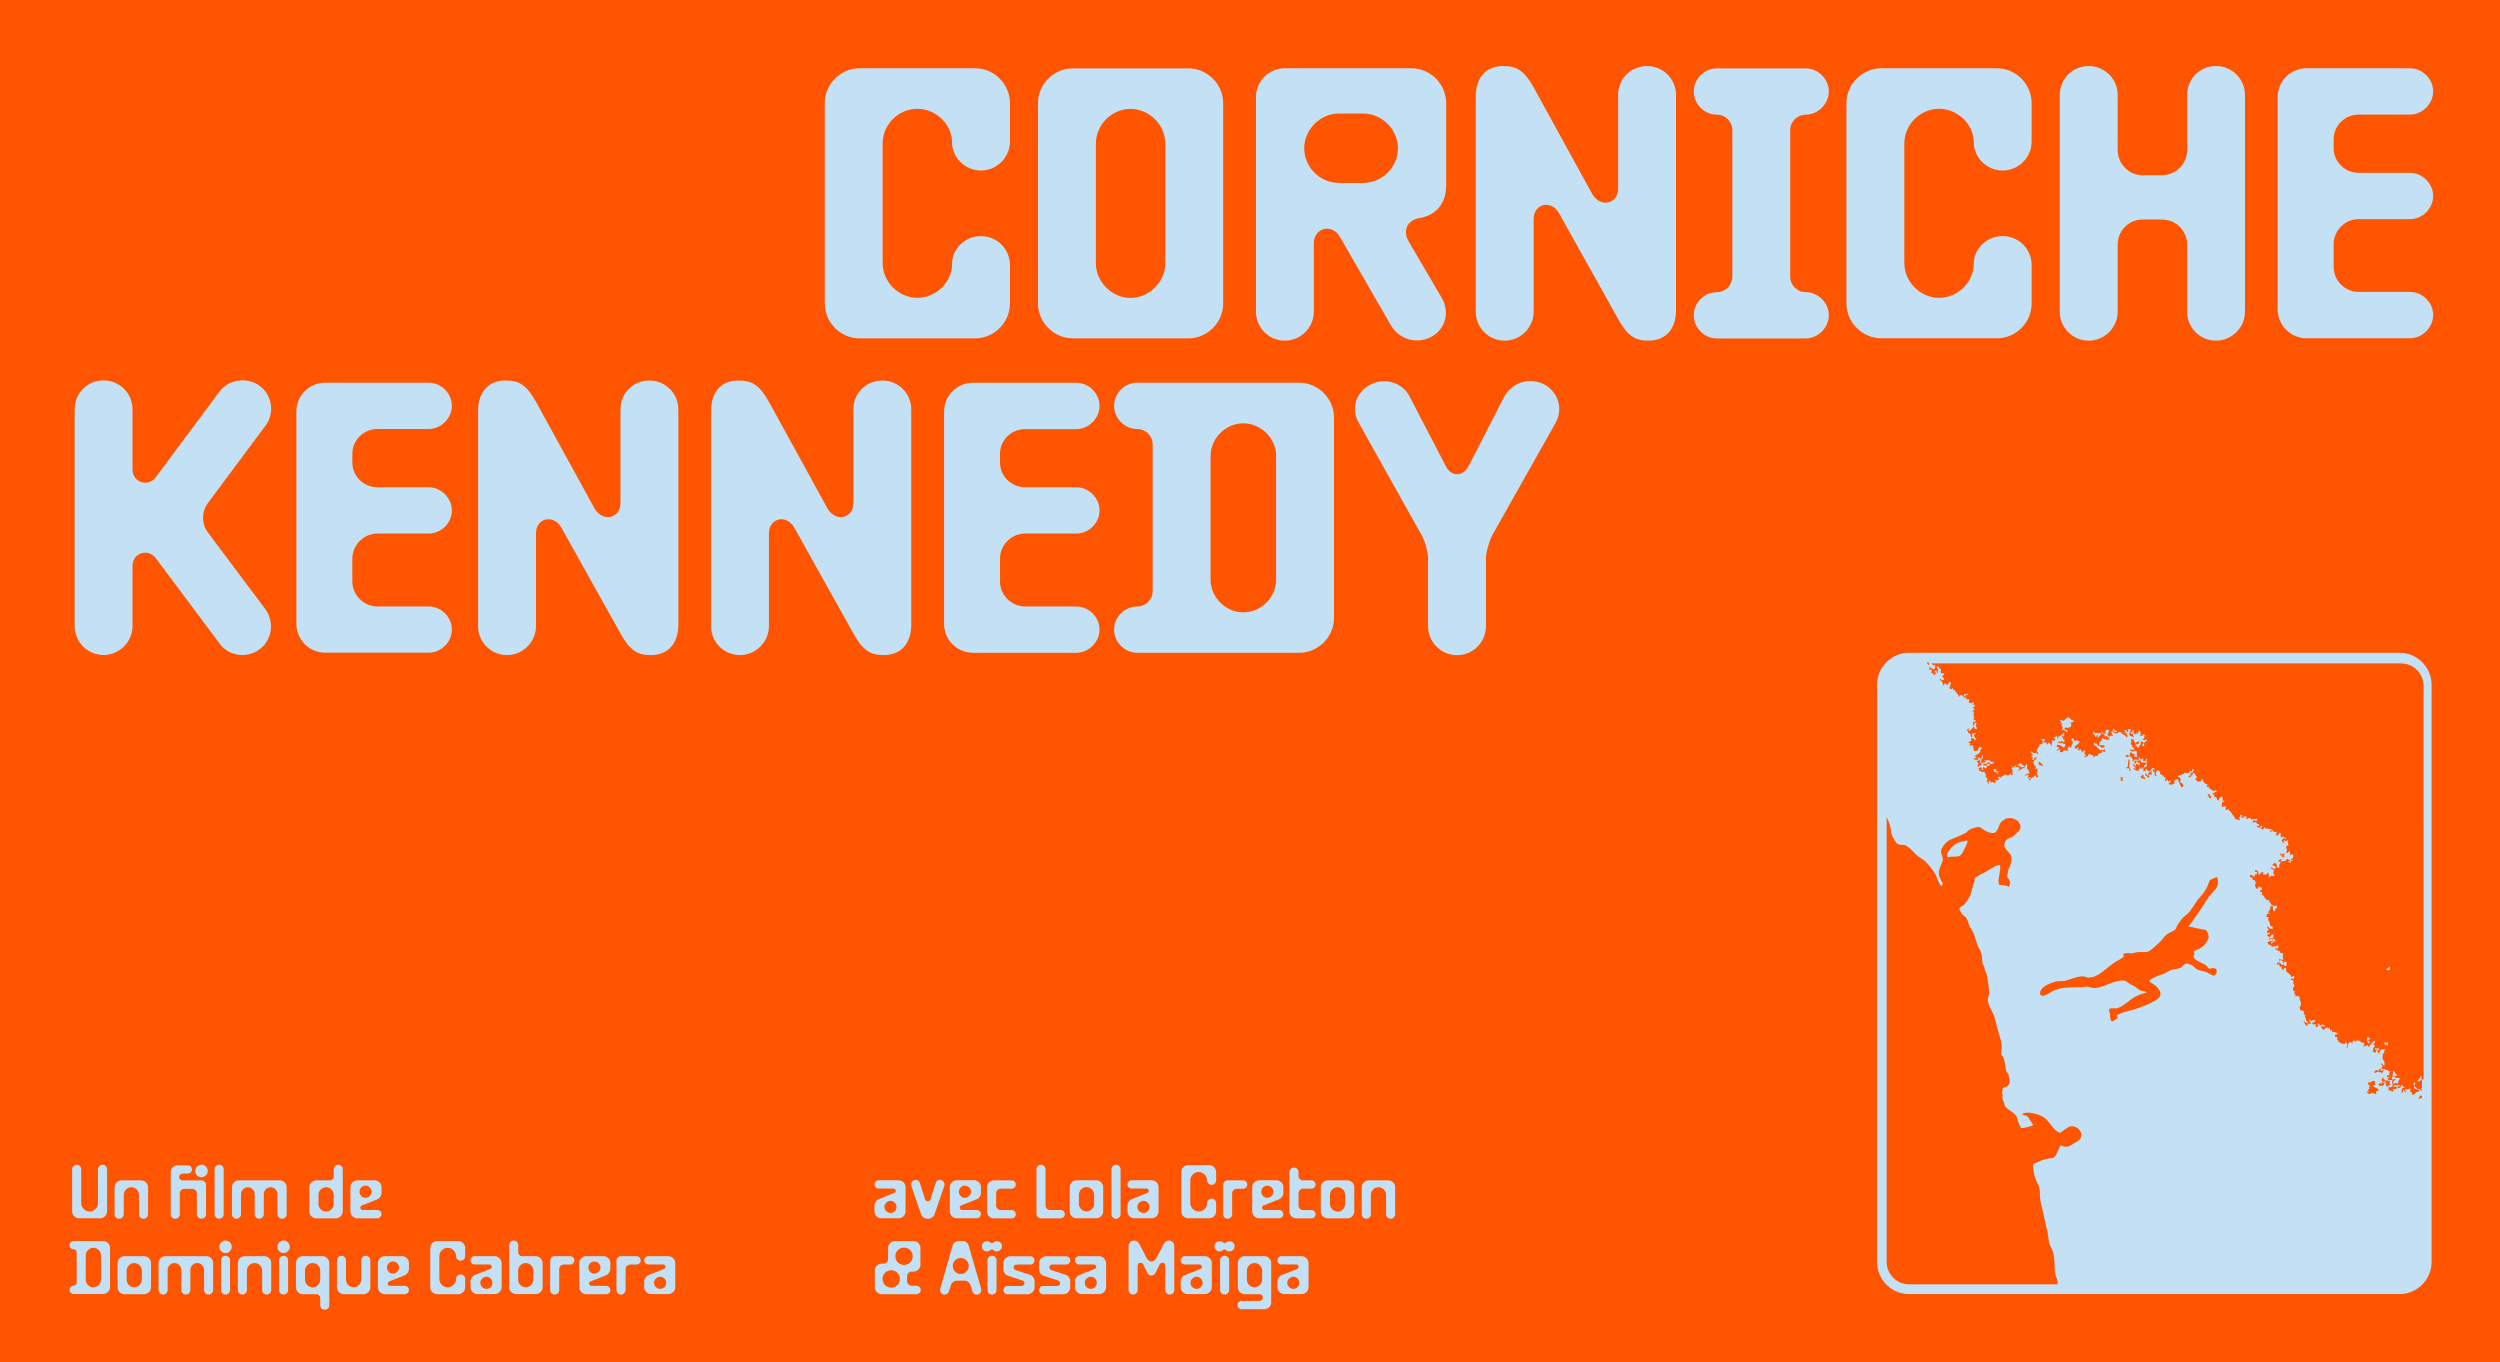 <svg xml:space="preserve" viewBox="0 0 2592 1412.6" y="0px" x="0px" xmlns:xlink="http://www.w3.org/1999/xlink" xmlns="http://www.w3.org/2000/svg" id="Calque_1" version="1.0">
<rect height="1412.6" width="2592" fill="#FF5500"></rect>
<g>
	<path d="M891.1,350.8h120c19.6,0,36-16.4,36-36v-40c0-16.8-13.6-30-30-30c-16.8,0-30,13.2-30,28.8
		c0,18.8-16.4,35.2-36,35.2s-36-16.8-36-36v-124c0-19.6,16.4-36,36-36s36,16.4,36,34.8c0,15.6,13.2,29.2,30,29.2
		c16.4,0,30-13.6,30-30v-40c0-19.6-16.4-36-36-36h-120c-19.6,0-36,16.4-36,36v207.9C855.1,334.4,871.5,350.8,891.1,350.8z" fill="#C4E0F5"></path>
	<path d="M1112.2,350.8h120c19.6,0,36-16.4,36-36V106.9c0-19.6-16.4-36-36-36h-120c-19.6,0-36,16.4-36,36v207.9
		C1076.3,334.4,1092.7,350.8,1112.2,350.8z M1136.2,148.9c0-19.6,16.4-36,36-36c19.2,0,36,16.4,36,36v124c0,19.2-16.8,36-36,36
		c-19.6,0-36-16.8-36-36V148.9z" fill="#C4E0F5"></path>
	<path d="M1332.2,353.2c16.4,0,30-13.6,30-30v-70.8c0-16.4,18.8-20.8,26.8-7.2l52.8,91.6
		c8.4,14.8,26.4,20.4,41.6,12.8c15.2-8,20-25.6,11.6-40.4l-34.4-58.8c-6.4-10.8-2-22,11.2-24.4c16.8-2.4,27.6-15.2,27.6-33.2v-86
		c0-19.6-16.4-36-36-36h-131.2c-16.8,0-30,13.2-30,30v222.3C1302.2,339.6,1315.4,353.2,1332.2,353.2z M1388.2,117.7h25.2
		c19.6,0,36,16.8,36,36c0,19.6-16.4,36-36,36h-25.2c-19.6,0-36-16.4-36-36C1352.2,134.5,1368.6,117.7,1388.2,117.7z" fill="#C4E0F5"></path>
	<path d="M1707.7,68.5c-16.8,0-30,13.2-30,29.6v97.2c0,16.4-18.4,20.4-26.8,6l-60.4-110c-10-18-17.6-22.8-32-22.8
		c-19.6,0-28.4,14-28.4,31.2v223.5c0,16.4,13.2,30,30,30c16.4,0,30-13.6,30-30v-96c0-16.4,18.4-20.4,26.4-6l60.8,108.8
		c10,18.4,18,23.2,31.6,23.2c19.6,0,28.8-13.6,28.8-31.6V98.5C1737.7,81.7,1724.1,68.5,1707.7,68.5z" fill="#C4E0F5"></path>
	<path d="M1872.1,118.9c12.8,0,24-11.2,24-24c0-13.2-11.2-24-24-24h-92c-13.2,0-24,10.8-24,24c0,12.8,10.8,24,24,24
		c8.8,0,16,7.2,16,16v152c0,8.8-7.2,16-16,16c-13.2,0-24,10.8-24,24c0,12.8,10.8,24,24,24h92c12.8,0,24-11.2,24-24
		c0-13.2-11.2-24-24-24c-8.8,0-16-7.2-16-16v-152C1856.1,126.1,1863.3,118.9,1872.1,118.9z" fill="#C4E0F5"></path>
	<path d="M2070.4,350.8c19.6,0,36-16.4,36-36v-40c0-16.8-13.6-30-30-30c-16.8,0-30,13.2-30,28.8
		c0,18.8-16.4,35.2-36,35.2c-19.6,0-36-16.8-36-36v-124c0-19.6,16.4-36,36-36c19.6,0,36,16.4,36,34.8c0,15.6,13.2,29.2,30,29.2
		c16.4,0,30-13.6,30-30v-40c0-19.6-16.4-36-36-36h-120c-19.6,0-36,16.4-36,36v207.9c0,19.6,16.4,36,36,36H2070.4z" fill="#C4E0F5"></path>
	<path d="M2165.6,353.2c16.4,0,30-13.6,30-30v-69.6c0-14.4,11.6-26,25.6-26h20.4c14.4,0,26,11.6,26,26v69.6
		c0,16.4,13.2,30,30,30c16.4,0,30-13.6,30-30V98.5c0-16.8-13.6-30-30-30c-16.8,0-30,13.2-30,30v57.2c0,14-11.6,26-26,26h-20.4
		c-14,0-25.6-12-25.6-26V98.5c0-16.8-13.6-30-30-30c-16.8,0-30,13.2-30,30v224.7C2135.6,339.6,2148.8,353.2,2165.6,353.2z" fill="#C4E0F5"></path>
	<path d="M2445.5,227.2h53.2c12.8,0,24-10.8,24-24c0-12.8-11.2-24-24-24h-53.2c-14.4,0-26-11.6-26-25.6v-9.2
		c0-14,11.6-25.6,26-25.6h53.2c12.8,0,24-11.2,24-24c0-13.2-11.2-24-24-24h-107.2c-16.8,0-30,13.2-30,30v219.9c0,16.4,13.2,30,30,30
		h107.2c12.8,0,24-11.2,24-24c0-13.2-11.2-24-24-24h-53.2c-14.4,0-26-12-26-26v-23.6C2419.5,239.2,2431.1,227.2,2445.5,227.2z" fill="#C4E0F5"></path>
	<path d="M268.6,673.6c13.2-9.2,16.4-28,6.8-41.6l-59.6-79.6c-6.8-8.8-7.2-21.6,0-31.2l59.6-80
		c10-13.6,6.4-32.4-6.8-41.6c-13.6-9.2-32.4-6-41.6,7.2l-65.2,87.6c-8,11.2-24.4,6-24.4-7.6v-62.4c0-16.8-13.6-30-30-30
		c-16.8,0-30,13.2-30,30v224.7c0,16.4,13.2,30,30,30c16.4,0,30-13.6,30-30v-62.4c0-13.6,16.4-18.8,24.4-7.6l65.2,87.2
		C236.2,680,255,683.2,268.6,673.6z" fill="#C4E0F5"></path>
	<path d="M468.5,652.8c0-13.2-11.2-24-24-24h-53.2c-14.4,0-26-12-26-26v-23.6c0-14,11.6-26,26-26h53.2
		c12.8,0,24-10.8,24-24c0-12.8-11.2-24-24-24h-53.2c-14.4,0-26-11.6-26-25.6v-9.2c0-14,11.6-25.6,26-25.6h53.2c12.8,0,24-11.2,24-24
		c0-13.2-11.2-24-24-24H337.3c-16.8,0-30,13.2-30,30v219.9c0,16.4,13.2,30,30,30h107.2C457.3,676.8,468.5,665.6,468.5,652.8z" fill="#C4E0F5"></path>
	<path d="M673.3,394.5c-16.8,0-30,13.2-30,29.6v97.2c0,16.4-18.4,20.4-26.8,6l-60.4-110c-10-18-17.6-22.8-32-22.8
		c-19.6,0-28.4,14-28.4,31.2v223.5c0,16.4,13.2,30,30,30c16.4,0,30-13.6,30-30v-96c0-16.4,18.4-20.4,26.4-6L642.9,656
		c10,18.4,18,23.2,31.6,23.2c19.6,0,28.8-13.6,28.8-31.6V424.5C703.3,407.7,689.7,394.5,673.3,394.5z" fill="#C4E0F5"></path>
	<path d="M944.8,647.6V424.5c0-16.8-13.6-30-30-30c-16.8,0-30,13.2-30,29.6v97.2c0,16.4-18.4,20.4-26.8,6l-60.4-110
		c-10-18-17.6-22.8-32-22.8c-19.6,0-28.4,14-28.4,31.2v223.5c0,16.4,13.2,30,30,30c16.4,0,30-13.6,30-30v-96
		c0-16.4,18.4-20.4,26.4-6L884.4,656c10,18.4,18,23.2,31.6,23.2C935.6,679.2,944.8,665.6,944.8,647.6z" fill="#C4E0F5"></path>
	<path d="M1062.8,444.9h53.2c12.8,0,24-11.2,24-24c0-13.2-11.2-24-24-24h-107.2c-16.8,0-30,13.2-30,30v219.9
		c0,16.4,13.2,30,30,30h107.2c12.8,0,24-11.2,24-24c0-13.2-11.2-24-24-24h-53.2c-14.4,0-26-12-26-26v-23.6c0-14,11.6-26,26-26h53.2
		c12.8,0,24-10.8,24-24c0-12.8-11.2-24-24-24h-53.2c-14.4,0-26-11.6-26-25.6v-9.2C1036.8,456.5,1048.4,444.9,1062.8,444.9z" fill="#C4E0F5"></path>
	<path d="M1347.1,676.8c19.6,0,36-16.4,36-36V546v-18.4v-94.8c0-19.6-16.4-36-36-36h-168c-13.2,0-24,10.8-24,24
		c0,12.8,10.8,24,24,24c8.8,0,16,7.2,16,16v152c0,8.8-7.2,16-16,16c-13.2,0-24,10.8-24,24c0,12.8,10.8,24,24,24H1347.1z
		 M1255.1,472.9c0-18.4,15.6-34,34-34s34,15.6,34,34v128c0,18.4-15.6,34-34,34s-34-15.6-34-34V472.9z" fill="#C4E0F5"></path>
	<path d="M1600.2,398.1c-15.2-7.2-33.2-1.2-40.8,13.6l-36.8,71.6c-6,11.2-18,11.2-23.6,0l-37.2-71.6
		c-7.2-14.8-25.6-20.8-40.4-13.2c-15.2,7.2-21.2,24.8-12.8,39.6l65.6,117.2c3.6,6.4,6.4,17.6,6.4,24.4v69.6c0,16.4,13.6,30,30,30
		c16.8,0,30-13.6,30-30v-69.6c0-6.8,3.2-18,6.4-24.4l66-117.2C1621,423.3,1615.4,405.7,1600.2,398.1z" fill="#C4E0F5"></path>
	<path d="M81.9,1263.1h22c3.8,0,7.1-3.3,7.1-7.1v-43.7c0-2.6-2.1-4.7-4.7-4.7s-4.7,2.1-4.7,4.7v35.1
		c0,4.6-4,8.7-8.7,8.7c-4.6,0-8.7-4-8.7-8.7v-35.1c0-2.6-2.1-4.7-4.7-4.7s-4.7,2.1-4.7,4.7v43.7
		C74.8,1259.8,78.1,1263.1,81.9,1263.1z" fill="#C4E0F5"></path>
	<path d="M128.3,1258.9v-20.1c0-4.2,3.6-7.9,7.9-7.9s7.9,3.6,7.9,7.9v20.1c0,2.6,2.1,4.7,4.7,4.7s4.7-2.1,4.7-4.7
		v-28c0-3.8-3.3-7.1-7.1-7.1h-20.5c-3.8,0-7.1,3.3-7.1,7.1v28c0,2.6,2.1,4.7,4.7,4.7S128.3,1261.5,128.3,1258.9z" fill="#C4E0F5"></path>
	<path d="M208.9,1207.6c-3.5,0-6.5,2.8-6.5,6.5c0,3.5,2.9,6.5,6.5,6.5c3.5,0,6.5-3.1,6.5-6.5
		C215.4,1210.4,212.4,1207.6,208.9,1207.6z" fill="#C4E0F5"></path>
	<path d="M208.9,1263.6c2.6,0,4.7-2.1,4.7-4.7v-30.4c0-2.6-2.1-4.7-4.7-4.7h-19.7c-2,0-3.5-1.6-3.5-3.5
		s1.6-3.5,3.5-3.5h5.5c2.4,0,4.3-2,4.3-4.3c0-2.4-2-4.3-4.3-4.3h-10.6c-3.8,0-7.1,3.3-7.1,7.1v43.7c0,2.6,2.1,4.7,4.7,4.7
		s4.7-2.1,4.7-4.7v-21.7c0-2.6,2.1-4.7,4.7-4.7h8.2c2.8,0,4.8,2,4.8,4.8v21.6C204.2,1261.5,206.3,1263.6,208.9,1263.6z" fill="#C4E0F5"></path>
	<path d="M231.9,1258.9v-46.6c0-2.6-2.1-4.7-4.7-4.7s-4.7,2.1-4.7,4.7v46.6c0,2.6,2.1,4.7,4.7,4.7
		S231.9,1261.5,231.9,1258.9z" fill="#C4E0F5"></path>
	<path d="M287.8,1258.9c0,2.6,2.1,4.7,4.7,4.7c2.6,0,4.7-2.1,4.7-4.7v-28c0-3.8-3.3-7.1-7.1-7.1h-42.5
		c-3.8,0-7.1,3.3-7.1,7.1v28c0,2.6,2.1,4.7,4.7,4.7s4.7-2.1,4.7-4.7v-20.9c0-3.8,3.3-7.1,7.1-7.1c3.8,0,7.1,3.3,7.1,7.1v20.9
		c0,2.6,2.1,4.7,4.7,4.7c2.6,0,4.7-2.1,4.7-4.7v-20.9c0-3.8,3.3-7.1,7.1-7.1c3.8,0,7.1,3.3,7.1,7.1V1258.9z" fill="#C4E0F5"></path>
	<path d="M355.4,1256v-43.7c0-2.6-2.1-4.7-4.7-4.7s-4.7,2.1-4.7,4.7v7.6c0,2.1-1.8,3.9-3.9,3.9h-14.2
		c-3.8,0-7.1,3.3-7.1,7.1v25.2c0,3.8,3.3,7.1,7.1,7.1h20.5C352.1,1263.1,355.4,1259.8,355.4,1256z M346,1248.2
		c0,4.2-3.6,7.9-7.9,7.9s-7.9-3.6-7.9-7.9v-9.4c0-4.2,3.6-7.9,7.9-7.9s7.9,3.6,7.9,7.9V1248.2z" fill="#C4E0F5"></path>
	<path d="M395.6,1258.8c0-2.4-2-4.3-4.3-4.3h-15.1c-3,0-3.7-3.6-0.9-4.7l15.9-6.3c2.4-0.9,4.4-3.9,4.4-6.5v-6.1
		c0-3.8-3.3-7.1-7.1-7.1h-18.1c-3.8,0-7.1,3.3-7.1,7.1v25.2c0,3.8,3.3,7.1,7.1,7.1h20.8C393.6,1263.1,395.6,1261.1,395.6,1258.8z
		 M378.8,1229.3c3.5,0,6.5,2.8,6.5,6.3c0,3.3-3,6.3-6.5,6.3c-3.3,0-6.1-3-6.1-6.3C372.7,1232.1,375.5,1229.3,378.8,1229.3z" fill="#C4E0F5"></path>
	<path d="M107,1286.7H76.4c-2.4,0-4.3,2-4.3,4.3c0,2.4,2,4.3,4.3,4.3c1.7,0,3.1,1.4,3.1,3.1v31.5
		c0,1.7-1.4,3.1-3.1,3.1c-2.4,0-4.3,2-4.3,4.3s2,4.3,4.3,4.3H107c3.8,0,7.1-3.3,7.1-7.1v-18.6v-3.6v-18.6
		C114.1,1290,110.8,1286.7,107,1286.7z M104.7,1326.8c0,4.2-3.6,7.9-7.9,7.9s-7.9-3.6-7.9-7.9v-25.2c0-4.2,3.6-7.9,7.9-7.9
		s7.9,3.6,7.9,7.9V1326.8z" fill="#C4E0F5"></path>
	<path d="M149.5,1302.4h-20.5c-3.8,0-7.1,3.3-7.1,7.1v25.2c0,3.8,3.3,7.1,7.1,7.1h20.5c3.8,0,7.1-3.3,7.1-7.1v-25.2
		C156.6,1305.7,153.3,1302.4,149.5,1302.4z M147.1,1326.8c0,4.2-3.6,7.9-7.9,7.9s-7.9-3.6-7.9-7.9v-9.4c0-4.2,3.6-7.9,7.9-7.9
		s7.9,3.6,7.9,7.9V1326.8z" fill="#C4E0F5"></path>
	<path d="M214,1302.4h-42.5c-3.8,0-7.1,3.3-7.1,7.1v28c0,2.6,2.1,4.7,4.7,4.7s4.7-2.1,4.7-4.7v-20.9
		c0-3.8,3.3-7.1,7.1-7.1c3.8,0,7.1,3.3,7.1,7.1v20.9c0,2.6,2.1,4.7,4.7,4.7c2.6,0,4.7-2.1,4.7-4.7v-20.9c0-3.8,3.3-7.1,7.1-7.1
		c3.8,0,7.1,3.3,7.1,7.1v20.9c0,2.6,2.1,4.7,4.7,4.7c2.6,0,4.7-2.1,4.7-4.7v-28C221.1,1305.7,217.8,1302.4,214,1302.4z" fill="#C4E0F5"></path>
	<path d="M233.8,1286.2c-3.5,0-6.4,2.8-6.4,6.5c0,3.5,2.9,6.5,6.4,6.5c3.5,0,6.5-3.1,6.5-6.5
		C240.4,1289.1,237.4,1286.2,233.8,1286.2z" fill="#C4E0F5"></path>
	<path d="M233.8,1302c-2.6,0-4.7,2.1-4.7,4.7v30.8c0,2.6,2.1,4.7,4.7,4.7c2.6,0,4.7-2.1,4.7-4.7v-30.8
		C238.6,1304.1,236.4,1302,233.8,1302z" fill="#C4E0F5"></path>
	<path d="M274.2,1302.4h-20.5c-3.8,0-7.1,3.3-7.1,7.1v28c0,2.6,2.1,4.7,4.7,4.7s4.7-2.1,4.7-4.7v-20.1
		c0-4.2,3.6-7.9,7.9-7.9s7.9,3.6,7.9,7.9v20.1c0,2.6,2.1,4.7,4.7,4.7s4.7-2.1,4.7-4.7v-28C281.3,1305.7,278,1302.4,274.2,1302.4z" fill="#C4E0F5"></path>
	<path d="M294,1286.2c-3.5,0-6.4,2.8-6.4,6.5c0,3.5,2.9,6.5,6.4,6.5c3.5,0,6.5-3.1,6.5-6.5
		C300.5,1289.1,297.5,1286.2,294,1286.2z" fill="#C4E0F5"></path>
	<path d="M294,1302c-2.6,0-4.7,2.1-4.7,4.7v30.8c0,2.6,2.1,4.7,4.7,4.7c2.6,0,4.7-2.1,4.7-4.7v-30.8
		C298.7,1304.1,296.6,1302,294,1302z" fill="#C4E0F5"></path>
	<path d="M334.4,1302.4h-20.5c-3.8,0-7.1,3.3-7.1,7.1v25.2c0,3.8,3.3,7.1,7.1,7.1h14.2c2.1,0,3.9,1.8,3.9,3.9v7.6
		c0,2.6,2.1,4.7,4.7,4.7s4.7-2.1,4.7-4.7v-43.7C341.4,1305.7,338.1,1302.4,334.4,1302.4z M332,1326.8c0,4.2-3.6,7.9-7.9,7.9
		s-7.9-3.6-7.9-7.9v-9.4c0-4.2,3.6-7.9,7.9-7.9s7.9,3.6,7.9,7.9V1326.8z" fill="#C4E0F5"></path>
	<path d="M379.2,1302c-2.6,0-4.7,2.1-4.7,4.7v20.1c0,4.2-3.6,7.9-7.9,7.9s-7.9-3.6-7.9-7.9v-20.1
		c0-2.6-2.1-4.7-4.7-4.7s-4.7,2.1-4.7,4.7v28c0,3.8,3.3,7.1,7.1,7.1h20.5c3.8,0,7.1-3.3,7.1-7.1v-28
		C383.9,1304.1,381.8,1302,379.2,1302z" fill="#C4E0F5"></path>
	<path d="M417,1302.4h-18.1c-3.8,0-7.1,3.3-7.1,7.1v25.2c0,3.8,3.3,7.1,7.1,7.1h20.8c2.4,0,4.3-2,4.3-4.3
		s-2-4.3-4.3-4.3h-15.1c-3,0-3.7-3.6-0.9-4.7l15.9-6.3c2.4-0.9,4.4-3.9,4.4-6.5v-6.1C424,1305.7,420.7,1302.4,417,1302.4z
		 M407.3,1320.5c-3.3,0-6.1-3-6.1-6.3c0-3.5,2.8-6.3,6.1-6.3c3.5,0,6.5,2.8,6.5,6.3C413.7,1317.5,410.7,1320.5,407.3,1320.5z" fill="#C4E0F5"></path>
	<path d="M475.2,1286.7h-22c-3.8,0-7.1,3.3-7.1,7.1v40.9c0,3.8,3.3,7.1,7.1,7.1h22c3.8,0,7.1-3.3,7.1-7.1v-8.7
		c0-2.6-2.1-4.7-4.7-4.7s-4.7,2.1-4.7,4.7c0,4.6-4,8.7-8.7,8.7c-4.6,0-8.7-4-8.7-8.7v-23.6c0-4.6,4-8.7,8.7-8.7c4.6,0,8.7,4,8.7,8.7
		c0,2.6,2.1,4.7,4.7,4.7s4.7-2.1,4.7-4.7v-8.7C482.2,1290,478.9,1286.7,475.2,1286.7z" fill="#C4E0F5"></path>
	<path d="M512.9,1302.4h-20.8c-2.4,0-4.3,2-4.3,4.3c0,2.4,2,4.3,4.3,4.3h15.1c3,0,3.7,3.6,0.9,4.7l-15.9,6.3
		c-2.4,0.9-4.4,3.9-4.4,6.5v6.1c0,3.8,3.3,7.1,7.1,7.1h18.1c3.8,0,7.1-3.3,7.1-7.1v-25.2C520,1305.7,516.7,1302.4,512.9,1302.4z
		 M504.5,1336.3c-3.5,0-6.5-2.8-6.5-6.3c0-3.3,3-6.3,6.5-6.3c3.3,0,6.1,3,6.1,6.3C510.6,1333.4,507.8,1336.3,504.5,1336.3z" fill="#C4E0F5"></path>
	<path d="M555.4,1302.4h-14.2c-2.1,0-3.9-1.8-3.9-3.9v-7.6c0-2.6-2.1-4.7-4.7-4.7s-4.7,2.1-4.7,4.7v43.7
		c0,3.8,3.3,7.1,7.1,7.1h20.5c3.8,0,7.1-3.3,7.1-7.1v-25.2C562.5,1305.7,559.2,1302.4,555.4,1302.4z M553,1326.8
		c0,4.2-3.6,7.9-7.9,7.9s-7.9-3.6-7.9-7.9v-9.4c0-4.2,3.6-7.9,7.9-7.9s7.9,3.6,7.9,7.9V1326.8z" fill="#C4E0F5"></path>
	<path d="M591.2,1302.4h-16.1c-2.6,0-4.7,2.1-4.7,4.7v30.4c0,2.6,2.1,4.7,4.7,4.7s4.7-2.1,4.7-4.7v-21.7
		c0-2.6,2.1-4.7,4.7-4.7h6.7c2.4,0,4.3-2,4.3-4.3C595.5,1304.4,593.5,1302.4,591.2,1302.4z" fill="#C4E0F5"></path>
	<path d="M625.8,1302.4h-18.1c-3.8,0-7.1,3.3-7.1,7.1v25.2c0,3.8,3.3,7.1,7.1,7.1h20.8c2.4,0,4.3-2,4.3-4.3
		s-2-4.3-4.3-4.3h-15.1c-3,0-3.7-3.6-0.9-4.7l15.9-6.3c2.4-0.9,4.4-3.9,4.4-6.5v-6.1C632.9,1305.7,629.6,1302.4,625.8,1302.4z
		 M616.1,1320.5c-3.3,0-6.1-3-6.1-6.3c0-3.5,2.8-6.3,6.1-6.3c3.5,0,6.5,2.8,6.5,6.3C622.6,1317.5,619.6,1320.5,616.1,1320.5z" fill="#C4E0F5"></path>
	<path d="M660,1302.4h-16.1c-2.6,0-4.7,2.1-4.7,4.7v30.4c0,2.6,2.1,4.7,4.7,4.7s4.7-2.1,4.7-4.7v-21.7
		c0-2.6,2.1-4.7,4.7-4.7h6.7c2.4,0,4.3-2,4.3-4.3C664.3,1304.4,662.4,1302.4,660,1302.4z" fill="#C4E0F5"></path>
	<path d="M693,1302.4h-20.8c-2.4,0-4.3,2-4.3,4.3c0,2.4,2,4.3,4.3,4.3h15.1c3,0,3.7,3.6,0.9,4.7l-15.9,6.3
		c-2.4,0.9-4.4,3.9-4.4,6.5v6.1c0,3.8,3.3,7.1,7.1,7.1H693c3.8,0,7.1-3.3,7.1-7.1v-25.2C700.1,1305.7,696.8,1302.4,693,1302.4z
		 M684.6,1336.3c-3.5,0-6.5-2.8-6.5-6.3c0-3.3,3-6.3,6.5-6.3c3.3,0,6.1,3,6.1,6.3C690.8,1333.4,687.9,1336.3,684.6,1336.3z" fill="#C4E0F5"></path>
	<path d="M913.7,1263.1h18.1c3.8,0,7.1-3.3,7.1-7.1v-25.2c0-3.8-3.3-7.1-7.1-7.1H911c-2.4,0-4.3,2-4.3,4.3
		c0,2.4,2,4.3,4.3,4.3h15.1c3,0,3.7,3.6,0.9,4.7l-15.9,6.3c-2.4,0.9-4.4,3.9-4.4,6.5v6.1C906.6,1259.8,910,1263.1,913.7,1263.1z
		 M923.4,1245c3.3,0,6.1,3,6.1,6.3c0,3.5-2.8,6.3-6.1,6.3c-3.5,0-6.5-2.8-6.5-6.3C917,1248,919.9,1245,923.4,1245z" fill="#C4E0F5"></path>
	<path d="M975.9,1223.6c-2.5-0.8-5,0.4-5.8,3l-5.3,16.7c-0.9,3-4.7,2.9-5.7,0l-5.3-16.7c-0.9-2.6-3.3-3.8-5.8-3
		c-2.7,0.8-4,3.4-3.1,6.1l10.1,29.4c0.9,2.4,3.7,4.5,6.3,4.5h1.3c2.6,0,5.4-2,6.3-4.5l10.1-29.4
		C979.9,1227,978.5,1224.4,975.9,1223.6z" fill="#C4E0F5"></path>
	<path d="M996.8,1249.7l15.9-6.3c2.4-0.9,4.4-3.9,4.4-6.5v-6.1c0-3.8-3.3-7.1-7.1-7.1h-18.1c-3.8,0-7.1,3.3-7.1,7.1
		v25.2c0,3.8,3.3,7.1,7.1,7.1h20.8c2.4,0,4.3-2,4.3-4.3s-2-4.3-4.3-4.3h-15.1C994.7,1254.5,994,1250.8,996.8,1249.7z M994.2,1235.6
		c0-3.5,2.8-6.3,6.1-6.3c3.5,0,6.5,2.8,6.5,6.3c0,3.3-3,6.3-6.5,6.3C997,1241.9,994.2,1238.9,994.2,1235.6z" fill="#C4E0F5"></path>
	<path d="M1037.5,1232.4h11.4c2.4,0,4.3-2,4.3-4.3c0-2.4-2-4.3-4.3-4.3h-18.5c-3.8,0-7.1,3.3-7.1,7.1v25.2
		c0,3.8,3.3,7.1,7.1,7.1h18.5c2.4,0,4.3-2,4.3-4.3s-2-4.3-4.3-4.3h-11.4c-2.6,0-4.7-2.1-4.7-4.7v-12.6
		C1032.8,1234.6,1034.9,1232.4,1037.5,1232.4z" fill="#C4E0F5"></path>
	<path d="M1099.7,1263.1c2.4,0,4.3-2,4.3-4.3s-2-4.3-4.3-4.3h-11c-2.6,0-4.7-2.1-4.7-4.7v-37.4
		c0-2.6-2.1-4.7-4.7-4.7s-4.7,2.1-4.7,4.7v46.1c0,2.6,2.1,4.7,4.7,4.7H1099.7z" fill="#C4E0F5"></path>
	<path d="M1136.7,1263.1c3.8,0,7.1-3.3,7.1-7.1v-25.2c0-3.8-3.3-7.1-7.1-7.1h-20.5c-3.8,0-7.1,3.3-7.1,7.1v25.2
		c0,3.8,3.3,7.1,7.1,7.1H1136.7z M1118.6,1238.7c0-4.2,3.6-7.9,7.9-7.9s7.9,3.6,7.9,7.9v9.4c0,4.2-3.6,7.9-7.9,7.9s-7.9-3.6-7.9-7.9
		V1238.7z" fill="#C4E0F5"></path>
	<path d="M1157.1,1207.6c-2.6,0-4.7,2.1-4.7,4.7v46.6c0,2.6,2.1,4.7,4.7,4.7s4.7-2.1,4.7-4.7v-46.6
		C1161.8,1209.7,1159.7,1207.6,1157.1,1207.6z" fill="#C4E0F5"></path>
	<path d="M1176,1263.1h18.1c3.8,0,7.1-3.3,7.1-7.1v-25.2c0-3.8-3.3-7.1-7.1-7.1h-20.8c-2.4,0-4.3,2-4.3,4.3
		c0,2.4,2,4.3,4.3,4.3h15.1c3,0,3.7,3.6,0.9,4.7l-15.9,6.3c-2.4,0.9-4.4,3.9-4.4,6.5v6.1C1168.9,1259.8,1172.2,1263.1,1176,1263.1z
		 M1185.7,1245c3.3,0,6.1,3,6.1,6.3c0,3.5-2.8,6.3-6.1,6.3c-3.5,0-6.5-2.8-6.5-6.3C1179.2,1248,1182.2,1245,1185.7,1245z" fill="#C4E0F5"></path>
	<path d="M1260.9,1247.4c0-2.6-2.1-4.7-4.7-4.7s-4.7,2.1-4.7,4.7c0,4.6-4,8.7-8.7,8.7c-4.6,0-8.7-4-8.7-8.7v-23.6
		c0-4.6,4-8.7,8.7-8.7c4.6,0,8.7,4,8.7,8.7c0,2.6,2.1,4.7,4.7,4.7s4.7-2.1,4.7-4.7v-8.7c0-3.8-3.3-7.1-7.1-7.1h-22
		c-3.8,0-7.1,3.3-7.1,7.1v40.9c0,3.8,3.3,7.1,7.1,7.1h22c3.8,0,7.1-3.3,7.1-7.1V1247.4z" fill="#C4E0F5"></path>
	<path d="M1293.2,1228.1c0-2.4-2-4.3-4.3-4.3h-16.1c-2.6,0-4.7,2.1-4.7,4.7v30.4c0,2.6,2.1,4.7,4.7,4.7
		s4.7-2.1,4.7-4.7v-21.7c0-2.6,2.1-4.7,4.7-4.7h6.7C1291.2,1232.4,1293.2,1230.5,1293.2,1228.1z" fill="#C4E0F5"></path>
	<path d="M1310.3,1249.7l15.9-6.3c2.4-0.9,4.4-3.9,4.4-6.5v-6.1c0-3.8-3.3-7.1-7.1-7.1h-18.1c-3.8,0-7.1,3.3-7.1,7.1
		v25.2c0,3.8,3.3,7.1,7.1,7.1h20.8c2.4,0,4.3-2,4.3-4.3s-2-4.3-4.3-4.3h-15.1C1308.1,1254.5,1307.4,1250.8,1310.3,1249.7z
		 M1307.7,1235.6c0-3.5,2.8-6.3,6.1-6.3c3.5,0,6.5,2.8,6.5,6.3c0,3.3-3,6.3-6.5,6.3C1310.5,1241.9,1307.7,1238.9,1307.7,1235.6z" fill="#C4E0F5"></path>
	<path d="M1351,1232.4h8.7c2.4,0,4.3-2,4.3-4.3c0-2.4-2-4.3-4.3-4.3h-8.7c-2.6,0-4.7-2.1-4.7-4.7v-3.9
		c0-2.6-2.1-4.7-4.7-4.7s-4.7,2.1-4.7,4.7v40.9c0,3.8,3.3,7.1,7.1,7.1h15.7c2.4,0,4.3-2,4.3-4.3s-2-4.3-4.3-4.3h-8.7
		c-2.6,0-4.7-2.1-4.7-4.7v-12.6C1346.3,1234.6,1348.4,1232.4,1351,1232.4z" fill="#C4E0F5"></path>
	<path d="M1397,1223.8h-20.5c-3.8,0-7.1,3.3-7.1,7.1v25.2c0,3.8,3.3,7.1,7.1,7.1h20.5c3.8,0,7.1-3.3,7.1-7.1v-25.2
		C1404.1,1227.1,1400.8,1223.8,1397,1223.8z M1394.7,1248.2c0,4.2-3.6,7.9-7.9,7.9c-4.2,0-7.9-3.6-7.9-7.9v-9.4
		c0-4.2,3.6-7.9,7.9-7.9c4.2,0,7.9,3.6,7.9,7.9V1248.2z" fill="#C4E0F5"></path>
	<path d="M1439.5,1223.8H1419c-3.8,0-7.1,3.3-7.1,7.1v28c0,2.6,2.1,4.7,4.7,4.7s4.7-2.1,4.7-4.7v-20.1
		c0-4.2,3.6-7.9,7.9-7.9c4.2,0,7.9,3.6,7.9,7.9v20.1c0,2.6,2.1,4.7,4.7,4.7s4.7-2.1,4.7-4.7v-28
		C1446.6,1227.1,1443.3,1223.8,1439.5,1223.8z" fill="#C4E0F5"></path>
	<path d="M950.3,1333.1h-5.1c-2.6,0-4.7-2.1-4.7-4.7v-5.3c0-2.6,2.1-4.7,4.7-4.7h2c3.8,0,7.1-3.3,7.1-7.1v-17.5
		c0-3.8-3.3-7.1-7.1-7.1h-19.3c-3.9,0-7.1,3.1-7.1,7.1v11.6c0,2.6-2.1,4.7-4.7,4.7h-2c-3.8,0-7.1,3.3-7.1,7.1v17.5
		c0,3.8,3.3,7.1,7.1,7.1h36.2c2.4,0,4.3-2,4.3-4.3S952.7,1333.1,950.3,1333.1z M924,1335c-5,0-9-3.9-9-9c0-5,4-9,9-9s9,4,9,9
		S929,1335,924,1335z M928.3,1302.5c0-5,4-9,9-9s9,3.9,9,9c0,5-4,9-9,9S928.3,1307.6,928.3,1302.5z" fill="#C4E0F5"></path>
	<path d="M1004.3,1291.3c-0.7-2.5-3.4-4.6-6-4.6h-4.6c-2.6,0-5.3,2-6,4.6l-12.8,44.6c-0.9,3.6,1.3,6.4,4.5,6.4
		c2,0,3.9-1.4,4.6-3.8l1.9-6.1c0.8-2.6,3.4-4.6,6-4.6h8.3c2.6,0,5.2,2,6,4.6l1.9,6.1c0.7,2.4,2.5,3.8,4.6,3.8c3.1,0,5.4-2.8,4.5-6.4
		L1004.3,1291.3z M996.1,1320.9c-4.6,0-8.3-3.7-8.3-8.3c0-4.6,3.7-8.3,8.3-8.3c4.6,0,8.3,3.7,8.3,8.3
		C1004.3,1317.2,1000.6,1320.9,996.1,1320.9z" fill="#C4E0F5"></path>
	<path d="M1033.6,1286.9c-1.3,0-2.4,0.4-3.4,1.2c-1.3,1.1-2.1,1.1-3.5,0c-0.9-0.8-2.1-1.2-3.5-1.2
		c-2.8,0-5.2,2.3-5.2,5.3c0,2.8,2.4,5.3,5.2,5.3c1.3,0,2.5-0.5,3.5-1.3c1.3-1.1,2.1-1.1,3.5,0.1c0.9,0.8,2,1.2,3.3,1.2
		c2.8,0,5.3-2.4,5.3-5.3C1039,1289.2,1036.4,1286.9,1033.6,1286.9z" fill="#C4E0F5"></path>
	<path d="M1028.5,1302c-2.6,0-4.7,2.1-4.7,4.7v30.8c0,2.6,2.1,4.7,4.7,4.7s4.7-2.1,4.7-4.7v-30.8
		C1033.2,1304.1,1031.1,1302,1028.5,1302z" fill="#C4E0F5"></path>
	<path d="M1054,1311.1h14.3c2.4,0,4.3-2,4.3-4.3c0-2.4-2-4.3-4.3-4.3h-20.9c-3.8,0-7.1,3.3-7.1,7.1v6.8
		c0,2.6,2,5.4,4.5,6.2l15.2,5c3.2,1,2.8,5.7-0.9,5.7h-14.5c-2.4,0-4.3,2-4.3,4.3s2,4.3,4.3,4.3h20.9c3.8,0,7.1-3.3,7.1-7.1v-6.8
		c0-2.6-2-5.4-4.5-6.2l-15.1-5C1049.8,1315.7,1050.4,1311.1,1054,1311.1z" fill="#C4E0F5"></path>
	<path d="M1091,1311.1h14.3c2.4,0,4.3-2,4.3-4.3c0-2.4-2-4.3-4.3-4.3h-20.9c-3.8,0-7.1,3.3-7.1,7.1v6.8
		c0,2.6,2,5.4,4.5,6.2l15.2,5c3.2,1,2.8,5.7-0.9,5.7h-14.5c-2.4,0-4.3,2-4.3,4.3s2,4.3,4.3,4.3h20.9c3.8,0,7.1-3.3,7.1-7.1v-6.8
		c0-2.6-2-5.4-4.5-6.2l-15.1-5C1086.9,1315.7,1087.4,1311.1,1091,1311.1z" fill="#C4E0F5"></path>
	<path d="M1139.6,1302.4h-20.8c-2.4,0-4.3,2-4.3,4.3c0,2.4,2,4.3,4.3,4.3h15.1c3,0,3.7,3.6,0.9,4.7l-15.9,6.3
		c-2.4,0.9-4.4,3.9-4.4,6.5v6.1c0,3.8,3.3,7.1,7.1,7.1h18.1c3.8,0,7.1-3.3,7.1-7.1v-25.2C1146.6,1305.7,1143.3,1302.4,1139.6,1302.4
		z M1131.1,1336.3c-3.5,0-6.5-2.8-6.5-6.3c0-3.3,3-6.3,6.5-6.3c3.3,0,6.1,3,6.1,6.3C1137.3,1333.4,1134.4,1336.3,1131.1,1336.3z" fill="#C4E0F5"></path>
	<path d="M1212.2,1286.2c-2.8,0-4.3,1-6,4.2l-7,13.5c-1.4,2.8-3.5,4.1-5.3,4.1c-1.9,0-3.9-1.3-5.3-4.1l-7-13.5
		c-1.7-3.2-3.2-4.2-6.1-4.2c-3.2,0-5.4,2.8-5.4,5.9v45.4c0,2.6,2.1,4.7,4.7,4.7s4.7-2.1,4.7-4.7v-24.7c0-4.3,4.6-4.7,6.1-1.3
		l3.6,7.6c1,2.2,2.8,3.4,4.6,3.4s3.5-1.2,4.6-3.4l3.6-7.6c1.6-3.4,6.1-3,6.1,1.3v24.7c0,2.6,2.1,4.7,4.7,4.7s4.7-2.1,4.7-4.7v-45.4
		C1217.7,1289.1,1215.5,1286.2,1212.2,1286.2z" fill="#C4E0F5"></path>
	<path d="M1249.2,1302.4h-20.8c-2.4,0-4.3,2-4.3,4.3c0,2.4,2,4.3,4.3,4.3h15.1c3,0,3.7,3.6,0.9,4.7l-15.9,6.3
		c-2.4,0.9-4.4,3.9-4.4,6.5v6.1c0,3.8,3.3,7.1,7.1,7.1h18.1c3.8,0,7.1-3.3,7.1-7.1v-25.2C1256.3,1305.7,1253,1302.4,1249.2,1302.4z
		 M1240.8,1336.3c-3.5,0-6.5-2.8-6.5-6.3c0-3.3,3-6.3,6.5-6.3c3.3,0,6.1,3,6.1,6.3C1246.9,1333.4,1244.1,1336.3,1240.8,1336.3z" fill="#C4E0F5"></path>
	<path d="M1269.7,1302c-2.6,0-4.7,2.1-4.7,4.7v30.8c0,2.6,2.1,4.7,4.7,4.7s4.7-2.1,4.7-4.7v-30.8
		C1274.4,1304.1,1272.3,1302,1269.7,1302z" fill="#C4E0F5"></path>
	<path d="M1274.8,1286.9c-1.3,0-2.4,0.4-3.4,1.2c-1.3,1.1-2.1,1.1-3.5,0c-0.9-0.8-2.1-1.2-3.5-1.2
		c-2.8,0-5.2,2.3-5.2,5.3c0,2.8,2.4,5.3,5.2,5.3c1.3,0,2.5-0.5,3.5-1.3c1.3-1.1,2.1-1.1,3.5,0.1c0.9,0.8,2,1.2,3.3,1.2
		c2.8,0,5.3-2.4,5.3-5.3C1280.1,1289.2,1277.6,1286.9,1274.8,1286.9z" fill="#C4E0F5"></path>
	<path d="M1311,1302.4h-20.5c-3.8,0-7.1,3.3-7.1,7.1v25.2c0,3.8,3.3,7.1,7.1,7.1h15.3c2,0,3.5,1.6,3.5,3.5
		c0,2-1.6,3.5-3.5,3.5h-18.5c-2.4,0-4.3,2-4.3,4.3c0,2.4,2,4.3,4.3,4.3h23.6c3.8,0,7.1-3.3,7.1-7.1v-40.9
		C1318,1305.7,1314.7,1302.4,1311,1302.4z M1308.6,1326.8c0,4.2-3.6,7.9-7.9,7.9c-4.2,0-7.9-3.6-7.9-7.9v-9.4c0-4.2,3.6-7.9,7.9-7.9
		c4.2,0,7.9,3.6,7.9,7.9V1326.8z" fill="#C4E0F5"></path>
	<path d="M1349.5,1302.4h-20.8c-2.4,0-4.3,2-4.3,4.3c0,2.4,2,4.3,4.3,4.3h15.1c3,0,3.7,3.6,0.9,4.7l-15.9,6.3
		c-2.4,0.9-4.4,3.9-4.4,6.5v6.1c0,3.8,3.3,7.1,7.1,7.1h18.1c3.8,0,7.1-3.3,7.1-7.1v-25.2C1356.6,1305.7,1353.3,1302.4,1349.5,1302.4
		z M1341.1,1336.3c-3.5,0-6.5-2.8-6.5-6.3c0-3.3,3-6.3,6.5-6.3c3.3,0,6.1,3,6.1,6.3C1347.2,1333.4,1344.4,1336.3,1341.1,1336.3z" fill="#C4E0F5"></path>
	<path d="M2053.4,795.5c0.1,0,0.8,0.4,1.2,0.5c0.6,0.2,0.3,0.7,0.3,1.2l-1.8,1.2c1.3-0.2,1.8-0.9,3,0
		c-0.3-1.2-0.4-1.8,0-3c1.2-0.4,1.7,1.5,2.7,1.2c0.7-0.2,0.9-1.8,1.5-2.1c1.1-0.7,2.6-0.2,3-2.7c-2.1-0.3-2.5,0.1-3.3,1.8
		c-1.3-0.4-4.4,1-3.9-1.2c0.8,0.2,1.4-0.6,2.1-0.6c0.8,0,1.2,1,1.8,0c0.2-0.4,0.2-1,0.4-1.1c0.2-0.2,1.7,0,2.3-0.7
		c-0.1,1.6,1.1,1.6,2.1,2.4l0.6-1.2l1.5,1.2l0-2.4c-1.5,0-3.9-0.1-3.6-1.8c-1.6,1-2.3-0.5-2.7-0.5c-0.4,0-1.3,1-1.9,1.1
		c-0.6,0.1-1.2-0.8-2-0.5l2.4,1.8l-4.8,1.2l0,2.4l-1.8-0.3l-1.8,3.4C2051.9,797.2,2053.1,795.5,2053.4,795.5z" fill="#C4E0F5"></path>
	<path d="M2175.8,760.4c-0.5-0.1-1-0.5-1.9-0.6c-1.1,0-1.7,0.7-2.7,0.7l0.6-2.4c-1.2,0.5-2.4,1.8-1.5,3
		c0.4,0.5,1.2,0.5,1.4,0.7c0.3,0.3,0.6,2.2,0.7,2.3c0.1,0.1,0.9,0.3,1.2-0.4c0.4-0.9,0.8-1.8,1.8-2l-0.6,3c1.5,0.4,1-0.4,1.3-0.8
		c0.6-0.8,2.7-2.5,2.3-3.4C2177.2,759.4,2176.5,760.5,2175.8,760.4z" fill="#C4E0F5"></path>
	<path d="M2139.8,763.5l0.6-3.6c-1.2-0.2-1.8,0.8-1.8,1.8l-0.6,0l-1.2-1.2c0.7,1,0,1.5,0,2.4
		C2137.3,763.1,2139.6,763.7,2139.8,763.5z" fill="#C4E0F5"></path>
	<path d="M2455.5,1076.1c-0.1,0,0.2-2.2-0.9-0.5c-2.2,3.2,1.3,7,2.1,6l-0.1-2.4l-1.1,0c-0.6-1.8,2.1-0.9,1.8-3
		L2455.5,1076.1z" fill="#C4E0F5"></path>
	<path d="M2475.9,1079.9l-0.5,1l-3.6,0c0.5,1.2,1.4,1.8,0.6,3l2.4-1.2c-0.4,0.9,0.6,1.9,1.2,1.2
		C2476.1,1083.8,2475.5,1081,2475.9,1079.9z" fill="#C4E0F5"></path>
	<path d="M2475,1004.4l-1.4,0.3c3.4,2.6,4.7,1.5,4.2-2.7L2475,1004.4z" fill="#C4E0F5"></path>
	<path d="M2483.8,1119.2l-2.4,1.9l0.3,3.3c1.6-2.7,2.6-0.8,4.2-1.2c1.2-0.3,0.4-1.4,0.6-1.8c0.4-1,1.2-1.9,1.5-2.7
		c0.4-1.1-1.3-1.2-1.8-1.2c-0.7-0.1-1,0.3-1.8,0c-1-0.3-1.7-1.1-2.4-1.9c0.3-0.9,1.2,0.1,1.5,0.1c0.4,0,1.9-0.4,1.5-1.3
		c-0.2-0.5-1.1-0.9-1.5-1.5c-0.6-1-0.8-2.2-1.8-3c-1.8,1.1,0,2.1-0.3,3.2c-0.2,0.6-1.1,1-1.1,1.3c0,0.4,1.6,1,1.1,2.1l-1.8-0.6
		c0.4,1.1,0.5,2.4,0.6,3.6c0.9-0.1,1.3-0.3,2-0.7C2483.2,1118.4,2482.9,1118.2,2483.8,1119.2z" fill="#C4E0F5"></path>
	<path d="M2147.6,746.3c-0.7-0.4-2.2-2.6-2.7-2.6l-2.7,0.5l0.6,1.8l-1.8-0.6c-0.2,2.8-2.9,2-4.5,0.6l-0.9,1.2
		l1.8,0.9l-1.8,2.1l2.4-0.6c0.4,1-0.7,2-0.6,2.6c0.1,0.5,1,0.8,1.1,1.4c0.1,0.5-0.7,3-0.5,3.2c1.5-1.2,4.4,2.8,5.4,1.8
		c0.1-0.1,0.2-1.9-0.3-1.8l-1.2,0.5l-1.5-2c1.1-1.8,2.4-0.5,3.3-0.5c0.4,0,1.3-0.7,1.9-0.9c0.5-0.2,1.2,0,1.3-0.1
		c0.1-0.1,0.7-2.5,0.7-2.7c0-0.7-0.8-1.3-0.6-2.1l3-0.6C2150.3,746.5,2148.6,746.9,2147.6,746.3z" fill="#C4E0F5"></path>
	<path d="M2034.1,885.2c1.1-1.6,5.7-10.8,5.8-12.3c0-0.8-0.4-1-0.9-1.5c-2.7,1.2-7,1.2-9.5,2.5
		c-3.7,1.9-10.2,7.9-10.6,12.2c-0.5,4.1,2,2.3,3.9,2.1C2026.8,887.8,2031.1,889.3,2034.1,885.2z" fill="#C4E0F5"></path>
	<path d="M2071.1,801.1c-0.4-1.6,1.2-0.2,1.2-1.5l-3,0l0.6-2.4h-3c0.7,2.9,0.1,3.3,3.3,3.6c0.4,0,0.1,2.1,2.1,1.2
		C2072.6,800.9,2071.3,801.8,2071.1,801.1z" fill="#C4E0F5"></path>
	<path d="M2224.2,793.6l-1.2-0.6v3c2.8-1.6,3.8-2.1,2.4-5.4L2224.2,793.6z" fill="#C4E0F5"></path>
	<path d="M2216.3,789.4c-1.9-0.1-2,1.5-1.8,3c1.4-1.1,1.8,1,3.3,0.6c0.8-0.2,1.1-1.6,0.9-2.4
		C2217.3,791.6,2216.5,791.2,2216.3,789.4z" fill="#C4E0F5"></path>
	<path d="M2487.8,676.8h-508.4c-18.4,0-33.3,15-33.3,33.3v598.3c0,18.4,15,33.3,33.3,33.3h508.4
		c18.4,0,33.3-15,33.3-33.3V710.1C2521.1,691.8,2506.2,676.8,2487.8,676.8z M1999.4,686.8c0.2,0.4,0.5,0.7,0.6,1.1
		c0.2,0.8,0.2,2-0.8,1.4c-0.6-0.3-1.1-1.4-1.3-2.6H1999.4z M2156.7,1180.7c-1.9,2.5-3.8,3.1-6.3,4.6c-3.6,2.2-5.5,4.2-10.3,3.5
		c-1.4-0.2-2.6-1.9-3.9-0.9c-0.7,0.5-3.7,8.5-4.9,10.2c-0.7,1-2.1,2.4-3.3,2.7c-1,0.2-2.1-0.1-2.9,0.1c-2.2,0.5-5.7,1.2-7.7,1.9
		c-3,1-5.9,3.3-9.4,3.5c-0.5,6.1,0.9,12,3.1,17.6c1.1,2.8,3.2,5.4,3.5,8.5c0.7,6.4,0.1,10.6,1.9,17.3c1.8,6.6,2.9,13.4,4.6,20.1
		c1.5,5.7,2.4,10.4,3.1,16.2c0.7,5.8,1.5,4.8,3.3,9.3c3.6,8.9,2.1,16.8,3.3,25.6c0.3,1.9,2.1,4.8,2.4,7.2c0.1,1.1,0.2,2.3,0.2,3.5
		h-154c-12.9,0-23.3-10.5-23.3-23.3V847.2c1.8,3.6,3.2,7.3,4.1,11.3c0.4,1.6,0.3,4.1,0.8,5.8c0.7,2.4,3.4,7.5,5,9.4
		c2.5,2.9,5.9,1.9,8.9,2.5c3.2,0.7,8.9,6.9,11.2,9.3c3.2,3.3,6.6,4.7,10,7.5c2,1.6,9.3,10.8,10.4,13.1c2.1,4.1,1.7,6.2,4.9,10.8
		c0.6,0.8,1,2.8,2.1,0.9c1.5-2.4,0.1-2.9-0.8-4.6c-2.5-4.9-3.3-6.8-1.8-12.5c0.9-3.3,4-7.5,3.4-10.9c-0.7-3.6-3-6.3-1-10.2
		c1.7-3.3,5.5-7.6,8.9-9.1c4.8-2.1,11.4-4.4,15.9-7c1.1-0.6,1.8-1.9,2.8-2.6c2.6-1.9,8.5-3.9,11.6-3.2c1.3,0.3,3.1,2.1,4.4,2.8
		c3.1,1.7,7,3.8,10.7,3c3.7-0.8,4.7-7.9,6.7-10.7c0.6-0.8,4.7-3.9,5.5-4.1c1.8-0.5,4.1-0.4,5.8-0.6c2.6,1.3,5.4,1.5,7.3,4.1
		c2.4,3.3,2.9,6,0.3,9.3c-0.4,0.6-6.8,6.4-7.2,6.6c-0.8,0.4-1.6,0.2-2.5,0.6c-0.6,0.2-3.1,2-3.6,2.4c-1.3,1.2-2.1,4.9-1.7,6.5
		c0.7,3.2,6.8,7.6,7.1,10.3c0.4,2.6-0.1,6.2-0.9,8.8c-0.4,1.4-1.6,3.2-2,4.6c-0.4,1.4-1.6,7.2-1.3,8.3c0.2,0.6,1.2,1.2,1.7,1.9
		c0.4,0.7,1.3,2.9,1.3,3.5c0,0.5-0.7,3.5-0.9,3.9c-0.9,1.6-1.8-0.3-2.5-0.5c-1.7-0.5-7.2-0.6-8-1.3c-0.6-0.6-0.8-3.5-0.7-4.5
		c0.5-4,1.5-8.1,1.8-12c0.1-1.3-0.1-2.6,0-3.9c-0.5-0.5-4.6,1.1-5.4,1.5c-3.5,1.6-7.2,4.3-10.6,6.3c-2.5,1.4-9,3.8-10.2,6.1
		c-0.5,1.1-0.1,2.1-0.4,3.2c-0.1,0.6-0.8,1.3-1,2c-1.1,3.5-1.7,7.8-2.8,11c-0.9,2.5-5.5,10.2-7.6,11.7c-2.3,1.7-5.9,2.5-3.3,6.3
		c0.8,1.1,1.7,2.6,2.4,3.6c0.8,1,1.9,1.2,2.7,2.1c2.7,2.8,3.1,6.7,4.5,10c0.8,2,2.2,3,3,4.8c3.4,6.6,3.4,12.1,7.4,19.1
		c3.3,5.7,2,9.6,3.2,14.9c0.2,1,1.4,2.2,1.6,3.2c0.8,3.7,0.3,2.9,2,6.4c1.5,3.1,3.3,18.8,2.9,22.4c-0.3,2.1-1.5,3.2-1.2,6
		c0.8,6.4,3.7,9,5.7,14.1c1.4,3.4,2.5,7.6,3.3,11.2c1.6,7.6,4.8,14.5,5.4,22.3c0.2,2.6-1,6.8-0.6,8.4c0.2,0.6,1.1,1,1.4,1.6
		c3.2,5.3,2.4,10.4,4,15.9c0.2,0.8,2,2.4,2.3,3.2c0.2,0.8-0.1,1.6,0.1,2.3c0.5,2.8,1.8,5.3,0.3,8.1c-0.2,0.4-2,2-2.5,2.3
		c-1.7,1-3.9,0.2-4.3,2.9c-0.1,0.5,0.5,1,0.2,1.4c-1.6,2.7-0.2,2.6,0.2,5.2c0.1,0.6-0.6,1.2-0.4,2.2c0.4,2.5,2.3,5.6,2.6,8.3
		c2.8,4.3,10.4,6.9,12.3,11.2c0.5,1.1,0.5,2.5,0.8,3.4c0.5,1.4,3,7.9,3.9,8.2c1.8,0.5,8.8-1.5,10.8-2.3c0.6-0.2,1.1-0.3,1.5-0.9
		l-6-9l-6-2.1l2.8-1.1c5-1.4,12.3,0.5,17.1,2.6c7.7,3.3,10.4,11.3,16.5,16c0.6,0.4,2.6,1.7,3.1,1.7c1.6,0.3,7.5-6.1,11.4-6.6
		C2154,1166.8,2161,1174.9,2156.7,1180.7z M2091.6,792.4l1.2,0c0,0.1,0,0.7,0.3,1.2c0.7,1,1.4,1.2,2.7,1.3l0.1,1.1l2.7-1.1l1.5,1.7
		c-1.3-0.4-1.9-0.4-3.2,0.1c-1,0.4-3.6,2.7-4,2.3c-0.6-0.6,1.1-1.8,1.1-2.1l-0.5-1.5c-0.7-0.2-3.6,0.3-3.6-0.3
		c0-1.7,1.5-0.7,2.4-0.9L2091.6,792.4z M2113.3,790.9c0.6-0.7,0.8-1.2,1.8-0.6c1.1,0.7,2.7,2.8,3.6,3.9l-4.2-0.9L2113.3,790.9z
		 M2299.2,918.3c-1.2,3.6-6.7,8.3-9.1,11.4c-1.5,2-3,4.8-4.4,7c-5.2,7.9-10,15.3-15.8,22.8c-0.4,0.5-0.8,0.6-0.6,1.5
		c0.7,0.1,1.4-0.1,2.1,0c3.7,0.7,6.7,1.4,10.4,2.3c1.9,0.5,4.2,0.3,6.2,1.4c-0.3,1.4,0.8,1.9,1.1,2.8c0.6,1.6,1.1,4.2,0.6,5.8
		c-0.1,0.5-0.8,0.8-1,1.4c-2.2,5.2-5.4,7.5-10.5,10c-1.1,0.5-4.4,1.1-4,2.6c0.1,0.4,1,0.8,1.1,1.3c0.1,0.6-1,2.2-1,2.9
		c0,4.4,9.7,6.8,12.8,9.3c0.9,0.7,2.9,3.4,3.7,3.6c0.9,0.3,1.5-0.5,2.3-0.6c1.3-0.2,4.1,0,4.8,1.2c1.1,1.7-0.2,6.2-2.5,6.6
		c-1,0.2-6.8-3.4-8.5-4c-3.9-1.5-7-0.8-10.4-3.5c-1.2-0.9-2.1-2.5-3.4-3.2c-0.9-0.5-5-2-5.9-1.9c-2.7,0.2-4.7,3.5-6.9,4.6
		c-2.9,1.3-6.9,1.1-9.8,2.2c-1.8,0.6-3.9,2.3-5.8,3.2c-4.9,2.2-10.6,3.4-15.1,6.6c-0.5,0.3-1.4,1.1-1.2,1.8c0.3,1,4.5,2.9,5.7,3.9
		c1.9,1.5,5.4,5.2,5.7,7.5c0.7,4.7-1,5.7-4.6,8.1c-6.6,4.2-14.9,7.2-22.3,9.6c-2.9,0.9-18,4-18.1,7c0,0.4,0.9,1.8,0.5,2.7
		c-2.4-0.2-4.9,4.8-6.5,2.1c-1.1-1.8-1-5.1-1.3-7.2c-0.2-1.5-1.1-3.2-0.6-5.1c2.4-1.1,5-0.3,7.5-0.6c5.1-0.6,13.7-8.4,18.1-11.4
		c4.1-2.1,8.4-3.8,12.9-4.9c-0.8-1.7-3.8-1.3-5.6-1.9c-2.7-0.9-4.2-3-6.4-4.4c-1.5-0.9-3.4-1.6-4.8-2.4c-3.1-1.9-4.5-4.2-8.8-3.9
		c-1.4,0.1-4.9,0.9-6.5,1.3c-7,1.8-16.5,7.4-23.6,6.5c-3.9-0.5-3.3-1.9-8.4-1.2c-10.4,1.4-20.2-0.7-30.4,3.3
		c-3.7,1.4-6.9,3.9-10.2,5.4c-5.3,2.5-7.2-2.1-4.2-6c3.2-4.2,9.3-6.5,14.3-8c2.5-0.8,5.9-0.2,8.9-0.7c6.2-1.1,14.8-5.4,20.5-4.8
		c1.5,0.2,3.9,1.2,5.4,1.3c0.8,0,4.4-0.7,5.2-0.9c6.5-2,15.3-10.5,21.1-14.5c1.5-1,10.1-5.6,10.1-6.6c0-0.4-0.9-1.8-0.5-2.7
		c1.7-0.5,3.3-0.8,5.1-0.6c5.1,0.5,5.8-0.7,10.2-1.2c4.1-0.4,8.7,1,12.3-1.5c2.7-1.9,7.4-6.3,10-8.7c2.6-2.4,4.5-5.7,7.2-7.9
		c2.6-2.1,7.2-3.5,9.3-5.5c0.3-0.3,1.4-3.4,2-4.4c1.2-2,3.6-5.2,5.1-7c2.3-2.7,5.4-4.3,7.5-6.9c3.5-4.2,6.5-10.6,10.3-14.5
		c3.3-3.4,6.7-8.4,8.7-12.9c0.7-1.5,0.8-3.4,1.8-4.8c1.2-1.6,5.2-2.7,7.2-3.6C2299.9,909.8,2299.7,916.7,2299.2,918.3z
		 M2182.6,762.9c2.1-0.5,2.4,1.7,4.2,1.8l0,2.4c-1.2-0.7-2.3,0.3-3.6,0C2183.2,765.6,2183.5,764.2,2182.6,762.9z M2201.3,809.3
		l-3,0.6l1.2-2.1l-1.8-1.5l3.6-0.6l-1.2,2.4C2201.3,807.9,2201.4,808,2201.3,809.3z M2207.9,787.6c0,1.9-0.1,3.7-0.1,5.6
		c0,0.3-0.4,0.7-0.4,1.2c0.1,1,2.1,4.2,1.7,4.6c-1.2,1.4-1.7-2.3-1.8-2.4l-2.4,0c-0.7-1.7,1.1-0.9,1.2-1.5c0.3-2.1,0-3.5,0.6-6
		C2206.9,788,2206.1,787.3,2207.9,787.6z M2222.4,807.2c-1.5,0.6-1.5-1-3-0.9c-0.7-0.5,2.4-3.7,3-3l0.1,2.4c1.3-0.3,2.2,1.6,0.8,2.4
		C2222.6,808.4,2223.6,806.7,2222.4,807.2z M2227.2,801.5c1.3,0,1.6-0.8,2.3-1.6c0.2-0.3,0.3-1.9,1.3-0.8c0.2,0.2-0.4,1.2-0.3,1.8
		c0.1,0.6,1,2.3,0.9,2.4l-3-0.6l-0.6,2.1l1.2,0.6l-2.4,0.9c0.2-1.7-1.4-1.5-1.7-1.9c-0.2-0.2-0.9-2.1-0.7-2.3
		c1.7-0.6,1.2,2.3,2.7,1.8C2228.4,803.4,2226.9,801.7,2227.2,801.5z M2293.4,825.5l-1.2,0.6l0,1.8c-2.2,0.1-2-2.9-3.6-3.9l2.4-0.9
		C2290.8,825,2291.6,825.8,2293.4,825.5z M2463.4,1132.6c-0.1,0.7,1,1.2-0.4,2c-0.8-1.7-1.9-0.4-2.7-0.9c-0.6-0.4-0.7-1.3-1.8-0.9
		l-0.3,1.2c-2,0.1-4.3,0.4-3.9-2.4l2.4,0.6l-1.8-1.8c0.1-0.9,1-1.2,1.8-1.2l-0.6-2.4l2.4-0.9l-2-0.3c-0.9-0.2-1.4-2.6-1.6-3.6
		c0.8-0.2,1.4,0.6,2,0.5c0.8-0.1,2.3-1.5,3.2-1.7c0.5-0.1,1.7,0.4,2.6-0.1c-1,1.1-0.1,1.7-0.1,2.6c0,0.8-1.1,1.5,0.1,2.8l-1.2-1.2
		c-0.7-0.2-1.6,0-1.2,0.9c0.9,1.8,6,2.2,6,5.1l-2.4,0C2464.1,1131.7,2463.5,1132.1,2463.4,1132.6z M2470.3,1126c-1-0.9-1.9,0-2.5,0
		c-0.4,0-1.1-1.4-2.1-1.1l2.1-2.4l1.5,1.8l0.3-3c1,0.9,1.4,2.2,2.7,1.2C2472.8,1123,2471,1126,2470.3,1126z M2473.7,1124.5
		c-0.5-1.3,0.1-3-1-3.8l-1.2,1.1l-2.1-1.2c-0.2-1.2,0.1-2.2,0.6-3.2c0.3-0.7,0.7-0.3,1.2-0.3l-0.4,1.2c0.5,0.7,1.9,0.3,1.6,1.7
		l5.4,0.7c0.3,0.8-0.4,1.7-0.5,2.1c0,0.7,1.4,1.7,1.1,2.7l-1.8-0.6C2476,1127.9,2474.5,1126.9,2473.7,1124.5z M2511.1,1141.1
		c-0.1-0.1-0.1-0.1-0.2-0.2c0-0.1,0.1-0.2,0.2-0.3V1141.1z M2511.1,1138.3c-0.2,0-0.3-0.1-0.4,0c-0.7,0.1-3,1.5-3.4,1.1l2.1-3.6
		c0.7,0.5,1.2,0.5,1.7,0.4V1138.3z M2511.1,1119.1l-0.8-0.8l0.6-2.4c-1.5-0.4-1,0.4-1.3,0.8c-1.2,1.5-2.6,2.9-3.5,4.6l3.6-0.6l0-1.5
		l1.4,0.2v8.8l-1.4-0.3c0.2,0.7,1.1,1.2,1.4,1.7v0.9c-0.1,0.1-0.3,0.3-0.5,0.5c-1.3-1.7-2.3-2-4.5-1.9c0.2-1.6-1.5-0.7-1.3-2.3
		c-0.9,0.5-1.1,0.5-1.7-0.3l1.2-3.9h-1.8c-0.3,1,0.3,2,0.4,2.7c0,0.7-0.7,2.2,0.3,3.2c0.7,0.8,5.4,1.3,5.3,2.2
		c-0.8,1.8-2.8,1.2-3.7,1.8c-0.5,0.4-0.4,1.2-0.6,1.5c-0.1,0.1-2.5,1.3-2.6,1.3c-0.8,0-1.1-2.2-0.9-3l-1.8,0c0.1-1.4,0.6-2.2,0-3.6
		c-1.3-0.5-2.6,1.1-3.3,1.1c-0.3,0-1.7-0.9-2.1-0.4c-0.6,0.6,1.9,2.4,1.2,3.6l-3.6-3.6l0.6,3l-2.4,0.6c1.6-1.6,0.6-1.6,0.6-2.7
		c0-1.6,1.5-3.1,3-2.1c0.5-1.7-0.9-0.9-1.5-1.8c-0.6-0.9,0.2-1.6-2.1-1.2c0.3,3.1-2,2.2-3.3,3.6l-0.3-2.4l2.4,0
		c-0.2-2.8-1.5-1.3-2.7-1.2c-1.7,0.2-4-0.7-3.9,1.8l2.7-0.6c1.5,0.9,0,1.6,0.3,3c-1.4-0.8-2.7,0.2-4.2-0.6l1.8,2.4l-2.1,0.5
		c-0.9-1.3-2-0.8-2.9-1.1c-1.8-0.6-0.1-2.1-0.4-3.6c0.8-0.3,1.8,0.5,2.1,0.5c0.2,0,2-1.8,2.1-2.1c0.1-0.5-0.5-1.1-0.6-1.7
		c-0.1-1,0.1-2.5,0-3.9c-1.7,0.2-5,0.5-4.8-1.8l3-0.9l-3.6-0.3c-0.4-2.4,0.4-1.8,2.4-1.8l0-3.6l1.8-0.6l-3-0.1c0.3-2.3-2.9-1-3-1.2
		l-0.1-1.2l-2.7,0.6c-0.4-0.1-0.1-2-2.1-1.2v2.4l1.8-0.3l1.8,0.3l-2.1,2.4l-0.5,0c-1.1-1.6-1.7-0.7-2.5-0.8
		c-0.6-0.1-1.1-0.5-1.8-0.4c-1.3,0.1-2.3,2-3.3,0.3l1.5-2l2.1-0.1l0,1.2l1.2,0c0.2-0.2-0.6-0.7-0.3-1.2c0.8-1.4,3.3-2.8,4.6-3.9
		c-1-1-2.1-1.6-1.8-3.3c1.4,0.5,1.9,2.6,3.6,2.4l-0.6-5.1l-1.3-0.7c0.4-1.1-0.6-2.2-0.6-3c0-1,1.3-1.9,0-3.3
		c2.5-0.4,2.2-1.5,1.8-3.6l1.2,0l0-1.2c-1.6-0.3-2.8,1-4.2,0c0.3,1.5-0.9,1-1.2,1.2c-0.2,0.1-0.3,2.5-1.6,2.9
		c-0.9-0.3-1.2-2.7-0.9-3c0.4-0.3,2.2-0.1,1.8-1.8c-1.3-0.1-2.8,0.4-3.9-0.6l-0.9,1.8l2.4,0c-0.6,1-1.5,1.6-1.2,3
		c-1.7,0.5-2.2-1.3-3.6-1.2c1-0.9,0.7-2.5,0.9-3c0.5-1.2,3.3-3.7,0.3-3.6c0.1-1.8,2.4-2.5,1.2-4.8l-1.8,2.1l-1.8-0.3l1.8,2.4
		l-2.4-1.2c0,1.5-0.6,3.8-2.4,3.6l0-1.8c-2.1-0.1-3,1.9-5.4,1.2l1.2-1.5c-0.2-3.1-2.3-1.9-3-2.4c-1.4-0.8-1.3-2.7-3.6-1.5l-0.9-1.8
		c-0.6,0.4-0.1,2.1-1.2,2.4c-0.4,0.1-1.4,0.2-1.5-0.3c-0.1-0.7,0.4-1.6-0.6-1.5c0,0.5,0.2,0.9-0.4,1.2c-2.5,1.2-0.3,1.9-0.8,2.4
		c-1.2,1.2-1.1-1.2-1.5-1.2c-2.8-0.5-3,1.9-3.8,4.1c-0.4,1,0.4,1.7-1.3,1.4l1.2-3.2c-0.8-0.9-1.4-1.5-1.2-2.8
		c-1.9-0.4-1.1,1.1-1.2,2.4l-0.3,0c-1.4-0.5-2.7,0-4.1-0.7c-0.7-0.4-1-0.9-1.6-1.4c-0.8-0.6-1.5,0.2-1.3-2.1l-1.1-0.1
		c0.6-1.6,0.1-4.1-1.8-3l-0.6-2.1l3.6-1.2c-1.6-1.2-4.8-2.4-6.6-1.5l0.6-2.4l-2.4,0.6l-0.6-3c-1.2-0.1,0,1.5-1.2,1.2l0-1.2
		c-0.7,0-1.4-0.1-2,0c-2.3,0.6-1.9,5.2-5.8-1c1.7-2.4,2.9,2.1,4.2-0.9l-1.5-1.2c-0.8,0.1-1.6-0.1-2.3,0.1c-0.8,0.2-1,1.5-2.2,1.1
		c0.6-0.8,0.8-2.1-0.3-2.4c-0.8-0.2-1.8-0.3-1.5,0.9c0,0.7,1.8-0.2,0.9,0.9c-1.1,1.3-0.6,2.2-2.7,1.8c0.4-1.2,0.4-1.8,0-3
		c-0.3-0.3-2.3,1.6-3.6-0.9c-0.8-1.5,2.2-0.7,2.4-0.9c-0.2-1.5,1.3-2.4-0.6-3c0.2,2.2-0.6,0.4-1.4,0.7c-0.5,0.1-0.9,0.8-1.3,1.2
		l-1.8-2.4l-0.9,1.2c2.3-0.2,0.4,0.7,0.6,1.5c0.3,1.1,2.3,0.4,1.8,2.2l-3.6,0l0,1.8c-1.1,1.4-4.4-3.6-4.2-4.8l2.7,2.3l1.8-0.5
		l0.3-1.2c-2.6,0.6-1.9-1.4-2.5-3.2c-0.4-1.2-1.3-1.1-0.5-3.4l-1.7-0.9c1.7-2.8-0.9-4.4-3.7-3.9c0.5-1.1-0.5-2.8-0.5-3.3
		c0-0.4,0.8-0.7,1-1.3c1.1-3.5,0-4.2-0.9-6.8c-0.2-0.7,0.2-2.5-0.9-3.3c-0.6-0.4-3.3-0.1-4.2,0.3l1.2-2.4l-1.8,0.3l0.6-3.9l-1.8,0
		c0.1-1-0.2-2.3,0.1-3.2c0.2-0.5,0.9-0.8,1.1-1.3c0.6-2-1-2.4-1.1-3c-0.1-0.5,0.5-1,0.5-1.6c-0.1-0.6-0.8-1.3-0.5-2.2
		c-1.3,1-1.6-0.7-3-0.6l2.1-1.2l0.6,1.2c0.8-0.8,1.8-1.4,1.5-2.7c-0.5-1.8-1.9,0.4-2.7,0.3c-0.8-0.3-0.7-1.4-1-1.7
		c-0.4-0.4-2.6-2.5-2.9-2.8c-0.3-0.3-0.9-0.2-1.1-0.4c-0.6-0.6-1.3-3.7-0.7-4.7l-2.4,0.6c0.4,0.9-0.6,2.9-1.2,1.8
		c-0.2-0.3,0.5-1.5-1.2-1.2l0.6-2.4c-1.9,0.9-3.7-0.5-2.4-2.4l-3,0.6l0.6-2.4c0.7-0.2,1.2,0.5,1.5,0.6c0.7,0.2-0.1-1.7,0.6-1.8
		l0.3,2.4l1.2-0.3l1.2,2.1l1.2-1.2l0.6,0c0,1.6,0.9,2,2.4,1.8l0.6-3.3c-0.1-0.5-1.7,0-1.2-1.5c-1.2-0.2-1.4,0.5-1.8,1.4
		c-0.3,0.7-0.6,0.4-1.2,0.4l0.5-1.5c-1.1-1.3-2.6-2-4.1-0.9v-1.8l4.2,1.2c-0.2-2.5-1-4.8,0-7.2l-3,0c0.2-2.3-0.9-2.5-3-2.5l-0.1-1.1
		l-1.7-0.1l-0.6-2.4l2.4,1.8c0.7-2.2,2.3-2.7-0.6-4.2l0,1.1l-6,0.7l0.6-1.2l-3.6-1.3l-0.6-2.1c0-1.1,4.4-1.2,4.8-1.6
		c0.3-0.3-0.4-1.4,0.6-1.1c0.5,2.4-1.1,1.9-1.8,2.4c-0.1,0.1-0.4,2,0.6,1.8c-0.5-2,1.4-0.9,1.8-1.3l0.1-1.1c0.4-0.4,2.4,0.8,1.8-1.6
		c-0.3-1.2-4-1.1-5.1-0.9c-0.7,0.1,0.2,1.5-0.9,1.2l-0.6-1.8c1.9,0.1,3-0.8,4.8,0c-1.1-1.1,0.9-3.7-0.9-4.2c-1.4-0.4-2.5,3-3,3
		c-0.8-0.7-2.3-1.2-2.7-2.1c-0.7-1.6,3.3-0.2,3-2.4l-3-0.3l-0.6-1.8l1.8,0c0.3-1.7-0.5-2.8-1.2-4.2c2.4-0.6,1.9,1.2,2.5,1.8
		c0.1,0.1,3.1,0.3,3.6-0.3c-0.9-0.4-0.5-1.9-0.6-2.1c-0.2-0.1-0.9,0-1.4-0.1c-1.4-0.4-1.3-3.2-1.7-4.3c-0.5-1.4-2.2-2.5-1.1-4.6
		l1.8-0.6l-3.6,0c-0.4-3.2,0.4-4,3.6-3.6c0.2-1-0.8-0.5-1.5-0.6c-0.7-0.1-0.3-0.9-0.4-1.5l1.2-0.3l-0.6-1.1l1.2-0.4
		c0.3-1.6,0.6-2.3,0-3.9l3,0.6l0.1,3.9l1.8,1c0.2-0.6,0.6-2.8,0.7-2.9c0.2-0.2,1.7-0.2,1.6-1c-0.1-0.6-0.8-1,0.1-2.1
		c-0.9-0.2-1.4,0.6-2.1,0.6c-0.3,0-3-0.8-3.3-0.9c-1.5-0.8-1.2-4.7-3.6-3.3l1.2-2.4c-0.7-0.2-1.4,0.6-2,0.5
		c-1.8-0.3-1.4-1.3-1.7-1.6c-0.3-0.3-1.1-0.2-1.4-0.7c-0.3-0.5-0.2-1.3-0.6-1.9c-0.6-1.1-1.9-1-2.1-1.2c-0.3-0.3,0.5-2.5-0.6-3.3
		c-0.4-0.3-1.2,0.7-1.8-0.6c0.9-1.4,0.4-1.8,2.4-1.5l0-2.4l-2.4-0.1c-0.2-0.2,0.3-1.7-0.9-1.1c-1.2,0.5,0,2.1-1.2,2.4
		c-1.8,0.5-2.6-2-2.7-3.3c0-0.1,0.2-2,0.3-2.1c0.3-0.6,1.2-0.7,0.9-1.8l-1.8,0.6l0.6-2.4l-2.4,0c-0.1-0.5-0.5-2.1-0.7-2.3
		c-0.7-0.7-3,0-2.3-2.2c0.2-0.8,1.6-1.1,2.4-0.9c-0.5,1,1.5,1.9,2.1,1.8c1.5-0.4,0-2.1,0.3-2.4c0.5,0.5,2.1,0.3,2.4,0
		c0.2-0.2-0.2-1.6,0.6-2.1l-2.4-0.3c-0.6-3.3,2.5-1.5,3.3,0c0.1,0.2,0.1,2.5,0.3,3c1.7,0,1.9-1.8,2.4-2.1c0.7-0.5,2.1-0.1,3.1-0.9
		l-1.2,2.4l3.3,0.5l2.7-2.3l0.1,2.4l1.2,0c0.3,0.2-1.8,1.8-1.2,2.4c0.6,0.6,1.7-1,2.2-1.1c1.1-0.3,2.6,0.1,3.8-0.1
		c0.6-1.5-1-2.2-1.2-2.8c-0.1-0.6,1.1-2.7,0.5-3.8c-1.4,0.2-2.5-0.5-3-1.8c1.5-0.8,3.2,1.4,3.9,1.2c0.5-0.1,2-1.9,1.5-2.4
		c-0.6-0.1-2.1-0.4-2.3-0.7c-0.4-0.4,0.7-1.8-1.3-0.5l0-1.2l3-1.8c-0.4,1.2,1.6,2.1,1.7,2.7c0,0.4-0.7,0.7-0.2,1.5
		c0.6,1,1.6,1.4,2.7,1.2c-1-2.3,0.2-3.7,1.2-5.7c-0.7-1.4-2.9-0.1-2.4-2.1c1.5,0,2-1.7,3.6-1.2l-1.2,2.1c0.4,0.9,1.6-0.1,2.2-0.2
		c0.5,0,0.8,0.3,1.1,0.2c3-0.4,1.8-1.2,2.7-1.9c1.1-0.8,2.1,0.2,3,0.7c0.9,0.5,1.5-0.1,1.2,1.5l-3-0.3c0.9,1.5,2.1,1.2,3.6,1.5
		l0.1-1.8l1.1,0v-1.2c-1.3,0.1-1.4,0.1-1.2-1.2l1.8,0l0.6-2.6l-1.2-2.2l-2.4,1.2l0-3.6l-1.8,0.1l-0.1,1.1l-1.8,0.1
		c-0.3-1.1,0.6-1.9,0.6-2.7c0-1-1.2-3-0.6-4.5l2.4-0.6c-1.1-1.8-0.5-4-0.6-6l-2.1,1.8l-1.8-1.2l-0.9,1.8l1.8,1.2
		c-1.3,0.6-3.9-1.8-3.6-2.7c0.2-0.6,1.7-1.3,1.2-2.8c1.2,0.9,2.8,0.1,2.4,1.8l1.2-0.9c0-0.5-4.3-2.7-4.8-2.1
		c-0.2,0.3,0.5,1.4-0.6,1.2c-0.8-1.9-0.7-2.9,0-4.8l-1.5-0.6l-2.4,3.6l-2.1-2.4l1.2,0l0-1.8c-2.1,0.3-3.2-0.1-4.5-1.8
		c-0.6,0-1.1,3-2.1,1.8c-0.7-0.8,2.2-2.7,1.8-3c-2.6,0.4-4.7-0.7-7.2-0.7l0-1.1l-1.2,0l0,1.8l-1.5,0.6l-0.3-1.2l-1.8,1.2
		c0.2-2,2.5-2.4,1.8-4.8l-2.7,2.9l-2.1-0.5l-0.6-1.8l2.4,0.6c0.7-2.7-2-2.1-2.3-2.5c-0.2-0.2,0-0.8-0.1-1c-0.1-0.1-1.8-0.7-2-0.8
		c-1,0-1.9,1.5-2.1,1.2v-3c1.5,0.7,6.6,1.1,3.9-1.8c-0.8-0.2-1.8,1.1-2.4,1c-0.8,0-1.9-1.1-3,0.1c-0.2-0.1-0.5-0.3-0.6-0.5
		c-0.6-0.9,0.2-1.5-1.8-1.2c-1.3,0.2-2,1.3-3.3,1.2l1.2-2.4l-4.2-0.6l1.2,1.8l-3-0.6l1.2-2.1l-2.4-0.9l-0.1,2.4l-1.2,0.3l1.2,3.3
		l-4.8-1.3c-0.3-0.7-1.7-3.2-2-3.5c-1.8-1.6-2.2-3.5-3.6-4.8c-0.5-0.5-1.6,0.4-1.1-2.5l-0.6,0l0,1.2l-3,0l0.6-3.6l-4.8,0.6
		c0.8-1.3,0-4.2,1.2-5.2c0.1-0.1,1.8,0.4,1.8-0.6c0-0.7-1.3-0.9-1.8-0.3c-0.2-1.3,0.4-3.1-0.3-4.2c-0.5-0.8-1.1-0.3-1.8,0
		c-0.6,0.3-0.2,0.9-0.5,1.1c-0.5,0.5-1.6-0.4-1.1,2.5c-2.2,0.5-2.5-3.6-3.3-3.6l-1.5,0.5c0-0.7,0.1-1.4,0-2.1
		c-0.3-1.2-2.4-0.5-1.8-2.2l1.8-0.1c-0.2-1.7,0.8-0.9,1.9-1.4c1-0.5,0.1-1.4-0.3-1.5c-0.5-0.1-2.4,0.7-2.9,0.6
		c-0.6-0.1-1-1.2-1.6-1.5c-0.6-0.3-1.6-0.2-1.7-0.4c-0.5-0.5-0.7-3-3.1-2.4l0-1.8l2.4,0c-3.1-0.6-6.7-2.4-6.7-6l-2.4,0.3l1.2,1.5
		c-1.8,0.7-3-0.1-4.8,0.6c0-1.2-0.6-1.9-1.8-1.8c0.1-0.9,2.4-3.2,1.8-3.6l-1.1-0.1c0.1-1.2-1.2-3.1-2.2-3.6c-1.4-0.7-0.7,1.5-1,1.8
		c-0.2,0.2-0.8-0.1-1,0.1c-0.3,0.2-0.4,1.3-1.3,2c-0.8,0.6-1.7,1.2-2.4,0c1.6-1.3,2.9-1.4,2.4-3.9l1.7-0.1l1.9-3.6
		c-2.1-0.5-2.1,0.8-2.4,2.4l-2.4-1.2l0,2.4c-2.1,0.6-3.4,0.1-5.4,0l-0.6,1.5l-1.5-0.3l-1,1.8c-2.2-1.4-2.8-0.2-3.6,1.8l1.8-0.3
		c1.6,1.9,0.7,3.6,0.6,5.7c2.2,0.1,2.4,1.3,3.6,2.8c0.2,0.6-1.1,1.9-1.5,2.1c-1.1,0.5-1-1.5-1.8-1.8l-2.7-6.6l-2.3,0
		c0.1,1-0.2,1.2-1.2,1.2l-0.1,3.6c-1.2-0.5-2.3,1.1-2.7,1.1c-0.4,0-1.8-0.8-2.7-0.5l-0.6-1.8l1.8,0l0.6-2.4l-3,1.2
		c-0.2-0.2,0.5-2.5-0.9-1.8c-1,0.5-0.5,1.9-1.5,1.8c-0.7-1.7-0.6-2.5,0-4.2l-1.8,0c0.4-3.8-5.8-1.5-3.6-6c-1.4,0.3-2-1.5-2.7-1.8
		c-1-0.4-0.8,0.4-1,0.8c-0.5,1.1-1.3,1.9-1.1,3.1c0.1,0.7,0.8,1.3,0.6,2.1l-1.8,0l0-3.6c-2-0.1-1.4-1.6-2.4-2.8l1.8-0.3l0.6,1.8
		c0.1-0.9,0.2-2.7-0.9-3c-2.6-0.7-2.2,1.2-2.8,1.7c-0.4,0.4-1.5-0.4-1.1,1.9c-0.2,0.3-2.7-1.2-3-1.5c-0.6-0.6-0.4-1.3-0.9-1.5
		c-1.3,0.9-0.9,2.2-0.9,3.6l-0.6-1.2l-1.8,0c1.3-1.7-0.3-2.9,0-4.8l-0.6,2.4c-0.7,0-1.2,0.2-1.8-0.3c-0.7-0.5-0.2-1.7-1.2-1.5
		l-0.1,2.4l-1.1,0.1l-0.1,1.8c-0.7-0.4-6.2-1.7-4.8-3c0.4-0.4,1.7,1.2,2.4-0.3c-1.7-1-2.5-2.3-3.6-3.9c0.2-0.2,2.1,0.5,2.3,0.7
		c0.3,0.3-0.4,1.6,1.3,1.1c0.1-0.7-0.3-2.6-0.7-2.9c-0.4-0.4-1.6,0.5-1.1-1.8c1.1,0.1,1.3-0.2,1.2-1.2c1.9,1.3,3.4,0,5.4,0l-0.6,1.2
		c1.1-0.1,1.3,0.1,1.2,1.2l0.3,0.1c1.9-0.7,3.7,0.2,5.7,0c0.2-0.7-0.4-1.2-0.5-1.6c-0.1-0.6,0.8-1.7,0.5-2c-1.4-1.5-1.1,1.7-1.2,1.8
		l-3,0l0.3-3l-1.6,1.2l-1.8,0.1c-0.2-0.2,0.5-2.5-0.9-1.8c-1.5,0.7,0,2.1-0.3,3l-4.2-1.8l0,2.4l-0.9-1.2c-0.3,0-0.4,2.5-1.5,1.2
		c-0.3-0.3,0.5-1.3,0.5-1.5c0-0.5-2.4-1.8-1.7-3.3c-2.2-0.5-3.5,0.8-5.4,1.2c0.9-1.3-0.1-1.3-0.6-2.4l2.1-0.6l0.3,1.2l2.4-0.6
		l-0.6-2.4l2.4-0.6l0,1.8c1.2-0.9,1.7-0.1,3,0l-1.2,2.4l1.8,0.1l1.3,1.1c0.9-1.7-0.1-2.6,0-3.9c0-1,0.9-1.2-0.3-2.7
		c-0.9-1.2-3.6,0.2-4.8,0.5c-0.2,0-1.4-1.1-1.5-1.4c-0.7-1.4,0.8-0.7,1.2-0.6c1.3,0.2,1.9-0.2,3,0.3c0.2-1.5-1.7-1.6-0.6-3l-1.8,0
		c0.7-1.8-0.9-2.6-1.2-3.4c-0.3-1,0.6-1.6,0.6-2.3c0-0.7-0.8-1.3-0.6-2.1l3-0.6l0,2.7l1.2,0.4l0.1,1.8c1.1,0.2,0.4-0.8,0.7-1.1
		c0.1-0.2,3-1,3.6-1.9l-0.6,3.6c-1.1-0.6-2.7-0.1-3.6,0.9c0.3,0.7,1.4,0.7,1.7,1c0.2,0.2,0,0.8,0.2,1c0.1,0.1,1.3,0.4,1.7,0.7
		c-0.1-1.4,2.2-3.1,2.4-4c0.2-0.7-1-1.5,1-2.6c1-0.1,1.3,0.6,1.5,1.5c0.4,2.4-1.8,1-1.2,2.4c0.2,0.6,1.1,1.1,1.8,0.9
		c0.5-1.5,0.5-2.1,0-3.6c1.1,0.1,1.2-0.1,1.2-1.2l1.8-0.1l0-1.8c-0.4-0.4-2.8,1.8-4.2-0.3l1.8-1.2l-0.6-1.8l1.8-0.3
		c-0.3-1.2-0.9-1.2-1.8-0.6l0.6-2.4c-1,0-1,1.4-1.3,1.7c-0.2,0.2-2.7,1.5-2.9,1.3c-1.2-1.1,1.4-1.2,1.2-1.5l-1.8-0.9l1.2-1.5
		l-2.1-2.1l-0.9,3.6c-0.8,0.4-0.6-2.6-1.8-1.2c-0.2,0.2,1.1,1.1,0.3,1.2l-1.8,0.5c-0.2,0-1.4-1.1-1.5-1.5c-0.3-1.2,1.4-2.1-0.3-3.2
		c-1.6,1.4,0,3-2.7,2.4c-0.5,2.1,2.1,1.6,2.4,1.8c0.1,0.1,0.6,2.2,0.7,2.7c0.3,2.1-1.6,0.2-2.2-0.2c-0.6-0.3-1.7-0.1-2-1.1
		c-0.6-2.2,0.5-4,1.8-5.7c-1,0.1-1.6-0.9-2.7-0.6c-1.5,0.4,0.1,2.5-0.3,3c-1.7,0.4-1.5-1.3-1.8-1.8c-0.3-0.3-2.6-0.1-3,0.9l2.4,0.3
		l-2.4,2.4l3.6-1.2c-0.9,1.5-0.7,2.2,0.5,3.3c-1.4,3.5-1.6,0.6-2.4-0.2c-0.6-0.6-2.7-0.1-2.4-1.8l-1.7-0.1l0-1.8
		c-1,0.8-1.7-0.2-2.6,0.1c-0.5,0.2-1.9,1.6-3.1,1.6c-0.2,0-1.9-1.8-3.3-1.1c-0.1-0.9-0.3-1.4,0.9-1.2c1.2,0.2,2.4,1,3.9,0.6
		c-0.5-1.4-2.3-1.9-3.6-1.8l0.6-1.8h-1.8l0.6,2.4c-1.1-0.1-1.7,0.8-2.4,1.5c0.7,0.3,2.1,3.6,1.8,3.9c-1.1,1.3-1.2-1.3-1.5-1.2
		l-2.1,2.4c0.4-1.6-0.9-1.1-1.1-1.3c-0.1-0.1-0.7-1.7-0.7-2c0.3-0.9,1.9-1.1,0.6-2.8l1.8-0.3c-0.7-0.8-1.8-1.1-2.8-1.5
		c-1.3-0.5-0.4,1.7-2,1.2l0.6,3l-3,0l-0.9-2.4l-0.9,1.8c1.1-0.2,1.4,0.2,1.2,1.2l1.8,0c0.4,2.1,2.3,3.2,1.3,5.4l-2.4-0.7l-0.4-1.1
		c-1.2,0.7-0.7,2-1.2,3c-0.3,0.5-1.4,1.1-1.8,1.8c-0.9,1.3-0.7,1.6-0.3,3c1.3,0.2,2.7-0.2,3.9,0c2.7,0.4,1.4,3.3-1.8,2.4
		c-0.6-0.2-1-1.2-1.6-1.5c-0.6-0.4-3.1-0.2-3.1-2.7c-1.1,0.6-2.7,0.3-2.4-1.2c-1.2-0.1-0.4,2.2-0.6,3c0.5,0.1,2.1,0.5,2.3,0.7
		c0.2,0.2,0,0.8,0.2,1c0.5,0.5,2.3,0.1,1.1,1.9c2.2-0.3,1.5,0.2,2.1,1.2c0.8,1.3,1.5,0,2.4,0c0.5,0,0.9,0.4,1.2,0.4
		c0.6,0,1.9-1.2,2.1-1c-0.1,0.7,0.2,1.5,0,2.1c-0.5,1.9-2-0.6-3-0.3l-0.6,2.4c-2.1-0.9-4.1,0.6-4.2,3l-3-0.6l0,1.8
		c-1.4,0.1-2-0.7-1.2-1.8l-4.8-1.8l-1.6,3c-1.2-0.5-1.5-0.5-2.3,0.6c-0.3-0.4-1.1-0.7-0.6-1.2c0.6-0.6,1.2-0.4,1.5-0.9l-2.4-3.3
		l1.8,0.6c-0.4-0.8-0.6-0.9,0-1.8l-1.8-0.6l-0.1,1.1l-2.4,0.1l0-2.4c-1.8,0.1-2.5,2.6-3.6,0l1.2-0.3l-0.6-2.1l-1.8,1.8
		c-0.7,0.2-1.7-0.4-1.8-0.9c-0.5-1.9,2.5-2.9,3.6-4.2c0.5-0.5,0.5-1.2,0.7-1.4c0.4-0.4,1.7,0.3,1.1-1.3c-2.4,1.1-3.2-2.8-5.7,0
		c-1.2-0.6-0.3-1.4-0.6-1.8c-0.4-0.7-1.4-0.6-1.8-1.2c-2.6,1.7,0.8,3.3,0.8,3.9c0,0.5-2.3,6.5-2.9,5.7l-1.2-1.8
		c0.1,0.7-0.2,1-0.6,1.5c-1.1,1.6-1.5,0.8,0,3.3c-1.7,0.7-3.2-0.2-5.1,0c-0.5,0.1-0.3,1.1-0.9,1.6c-1.1,0.8-3.3,0.2-3-1.2
		c0.1-0.4,1.2-1.2,0.2-1.6l-3.3,1.8c-0.1-1.9,2-1.5,2.4-3.3l-3-1.8l1.6-1.5c2.3,0.5,4.3,1.2,6,3c2-0.1,1.2-2.3,2.1-3.6
		c-2.1,0.7-3.1-2-4.5-0.6l-0.3-1.2l-1.5,1.1l-2.1-1.4c0.6-1.2,3.4,0,3.6-0.3l0.3-1.2c0.8,0.8,1.8,0.3,1.5,1.8l1.8-0.6l0-2.4
		l-1.2,0.6l-0.1-2.4l-1.1-0.1c-0.2-0.1-0.1-0.8-0.1-1.2c-0.8-0.3-1.1-1-1.8-1.2l0,1.2l-1.8,0l-0.6-1.8l0.6,3.6h-1.8l0.6-2.4
		l-4.2,1.8l2.4,1.8l-1.8,1.8l-2.4-1.2c-0.2,0.8,0.6,1.4,0.6,2.1c0.1,1.4-1.4,2.4,0,3.9c-1.5,0.4-1-0.4-1.3-0.8
		c-0.8-1-1.6-2.4-2.9-2.2l-0.1,1.1l-1.7,0.7l0.6-2.4c-1.4,1.1-2.3-0.1-3.6,0.6l0.1-1.8l1.1-0.1l0.1-1.8c-1.8-0.9-2.9,0.1-4.8,0
		l2.4,0.6c0.1,1.8,0.4,3.1,0,4.8c-1.3-0.9-2.2-0.3-3.3,0.6l0.3,1.8c-1.4-0.2-1.3,0.9-1.9,2.1c-0.3,0.5-1,1-1.1,1.4
		c-0.2,0.8,1.9,3,1.2,3.9c-1.1,1.3-1.2-1.2-1.5-1.2l-2.7,0.4l-3-2.1c-0.1,1.7,1,3.4,2.4,3.9l-2.4,1.5l2.4,1.2l-1.2,2.4
		c2.3,0.6,1.9-1.1,2.5-1.7c0.3-0.3,2.8-1.2,3.5-1.3l-1.8,1.2l0.6,1.2l-2.4,0.7c0.4,1.2-1.2,2.5-1.2,2.7c0,0.2,2,2.3,1.1,3.9l1.8-0.6
		l-0.6,3.6l2.4-0.6c-0.2,1.7-0.7,2.5,0,4.2l-1.2,0.1l0.7,2.9l1.1,0.1c0.2,0.6-0.4,1.6-0.9,1.8c-0.4,0.1-1.4,0.3-1.5-0.4
		c-0.2-1.1,0.6-1.7-1.2-1.4l-0.2,1.1l-0.7-0.5l-0.3,1.2l-1.1-0.6c0.3,1.5-0.7,1-1.2,1.5c-0.7,0.6-1,2.5-2.1,2.1
		c-1.7-1.6-1-2.4,0.9-1.2l0.6-2.4c-1.6,1.3-1.7,1.2-3.6,0.6l1.2-1.2c-0.3-4-3.3,0.3-3.6,0c0.2-2.6,2.8-2.7,4.8-3
		c-0.6-0.8-0.9-3.1-1.3-3.5c-0.2-0.2-0.9,0.2-1.1-0.4c-0.5-1.9-0.5-3.2,0-5.1l-1.8,0c-0.2,0.3,0.6,2.4-0.9,1.8
		c-1.8-0.7-3.5-2.2-4.8-3.6c-0.7,0.9-1.5,1.3-2.7,1.2l-0.7,2.4l-2.1-1.2l-0.3,2.4l-3-1.2l1.2,1.5l-1.2,0.3c-0.2,1.3-0.1,1.2,1.2,1.2
		c-0.9,1.1-0.1,1.7-0.1,2.6c0,0.3-0.5,0.8-0.5,1.3c0,0.7,0.8,1.3,0.6,2.1h-1.8l-0.3-1.8l-1.8,2.3c-1-1-1.9,0-2.5-0.1
		c-0.5,0-0.9-1.3-1.7-1c-0.4,0.1-0.6,0.7-1,0.9c-1.8,0.8-2.1,0.7-3.3,2.7c-0.4-0.3-0.8-1-1.3-1.1c-2.9-0.8-4,3.1-0.8,1.1
		c0.3,1.5-0.5,2.1-1.5,3l-2.7-1.8l1.1,2.7c-2.5,3.2-2.2,0.3-2.6,0.3l-2.7,0.6l-0.9-2.4c-0.3,0.5-1.4,1.1-1.5,1.6
		c-0.2,0.8,1.8,2.4-0.6,2c0.8-2-1.2-1.7-1.2-2.1c-0.2-1.2,0.4-1.7,1.2-2.4l-3-3.9l1.2,0l0-1.7l-1.1-0.1c-0.2-3.7-2-1.8-3.4-1.9
		c-0.4,0-1.4-1.5-2.7-1.1l0-1.8l-1.2,0l1.2-2.4c-3.7-0.6-0.4-2.4-0.6-3.3l-1.8-2.5c0.7-0.9,0.9-0.9,1.8-0.3l0.3-1.8
		c0.4,0.5,1.3,1,1.4,1.6c0.4,1.2-0.8,3.1,1.3,2.6c0.1-1.6-1.2-4.8,1.1-4.9c0.5-2.1,1.2-3.1-1.1-4.2c-0.2,0.9,0.6,1.4,0.6,2.1
		c0,1-1.5,1.5-1.2,2.7c-1.2-0.3-1.6-2.1-3-1.8l0,2.4c-2,0.1-3.9,0.4-4.8-1.8c1.5,0.5,2.5,0.4,3.6-0.9l-2.4-1.2
		c3-1.9,6.3-2.4,6.1-6.9c1.3,0.2,1.2-0.8,1.7-1.8l-3-1.2c0.2,1.9-1.8,2.7-1.2,4.8c-1.6-1.2-2.5,0.1-4.2,0l-1.2-6
		c-1.4,0.1-2.2,0.6-3.6,0l1.2-2.4l-2.4-0.3c1-1.7,2.3-0.7,3.3-2.1c0.3-0.5-1.1-2.1,0.6-3c1,1.1,3.1,0.7,2.7,2.4
		c0.7,0.2,1.5-0.3,1.8-0.9c0.5-1.2-0.8-0.7-1.1-1c-0.1-0.1-1.3-2.4-1.3-2.6l0.6-1.6l1.8-0.3c-1.3-1.9-2.6-0.1-4.2-0.3
		c-0.5,0.5,1.1,4.3-1.2,3.6l-0.6-3.6l-2.3-0.7c0.4-1.4-1-2-1.2-2.7c-0.3-0.9,1.8-2.5,3-2.1l-1.8,1.2l0.9,1.8c0.4-0.9,1.7-1,2-1.3
		c0.2-0.2,0-0.8,0.2-1c0.3-0.3,1-0.2,1.4-0.7c0.6-0.8-0.2-1.6,2.1-1.2l0,1.8l2.4,0c0.4-0.3-1-2.7-1.1-3.4c-0.1-0.7,0.9-2.1,0.5-3.2
		l-1.8,0.6c0.1,1.8-0.5,2.7-2.5,2.4l1.2-1.5l-0.6-3.3c1.1-0.2,0.4,0.9,0.6,1.2c0.3,0.4,2-0.1,2.4-0.9c0.6-1.3-2.2-1.3-2.4-1.5
		c-0.1-0.1-0.3-1.1,0.4-1.2c0.9-0.2,0.9,0.3,0.8-1.2l-1.2,0c0.8-1.9,0.3-2.4,0.1-4c-0.1-0.6,0.7-1.2,0.5-2l-1.2,0.3
		c0.1-0.4-0.1-0.9,0-1.2c0.3-1,2.3-0.4,1.8-2.1l-2.4-1.2l2.4-0.6l0-2.4l-2.4,0.3l1.8-1.2l-0.6-2.1l-2.1,1.8l-2.7-1.2l0.6-3l-3,0
		c0.1-1,0-1.8-0.9-2.4c-3.5,3.2-2-0.8,0.3-2.1c0.6-0.4,2.2,1.4,1.8-0.9l-3.6,0c0.1,0.8-0.1,2-0.9,2.4c-1.6,0.7,0-2.1-1.8-1.8
		c-0.4,0.1-1.9,0.6-2,0.7c-0.3,0.3,0.4,1.6-1.3,1.1l0-2.4c-1.6-0.1-1.9-0.9-1.8-2.4l-1.8,0l0.6-1.8l-2.4,0l0-2.4l-2.1,1.8l-2.1-2.1
		l1.2-0.3c-0.9-1.9,0.4-1.9,0.6-3.3c0.2-1.1,0.1-2-0.9-2.7l-1.5,1.5l-0.6,2.1l-2.4-0.6l0-1.8c-1.2,0.4-1.7,1.9-1.8,3l-0.9-0.6
		l0.1-1.8l-1.5-0.6l0.6-1.8c-1.1,0.5-3.2-1-2.4-1.8c1.2-1.2,1.1,1.2,1.5,1.2l2.7-0.6c0.6-2.1-1.9-2.4-1.8-4.2l2.4-0.9
		c-1.4-1.4-1.6-2.4-3.6-1.5c0.2-0.7-0.5-1.2-0.5-1.6c-0.1-0.6,0.5-1.1,0.5-1.6c-0.1-1-1.4-2-2-2.8c-0.8-1,0.1-1.6-2.7-1.2l0.7,2.4
		l1.1,0.4c-0.7,1.8,0.3,3.4-1.5,4.5l-0.3-3.6l-2.4,1.5c0.6,0.9,2,1.4,1.8,2.7l-3,1.2l0.6-2.4l-2.4,0.6l0.6-3.6l-3-0.6l0.6-2.4
		c2.2-0.3,0,1,1.5,1.8l1.8-0.6c0.6,0,0,1.8,1.2,1.2c2.2-1,0.6-3,1.5-4.8l1.8-0.6l-3.9,1.2l-1.8-2h486.8c12.9,0,23.3,10.5,23.3,23.3
		V1119.1z M2368.7,884.6c-0.2,1.5-1.1,2.2,0,3.6l-3,0.6l1.2-1.8l-2.1,0l-1-1.5l1.8-0.9C2363.9,887.6,2368.6,884.4,2368.7,884.6z" fill="#C4E0F5"></path>
</g>
</svg>
